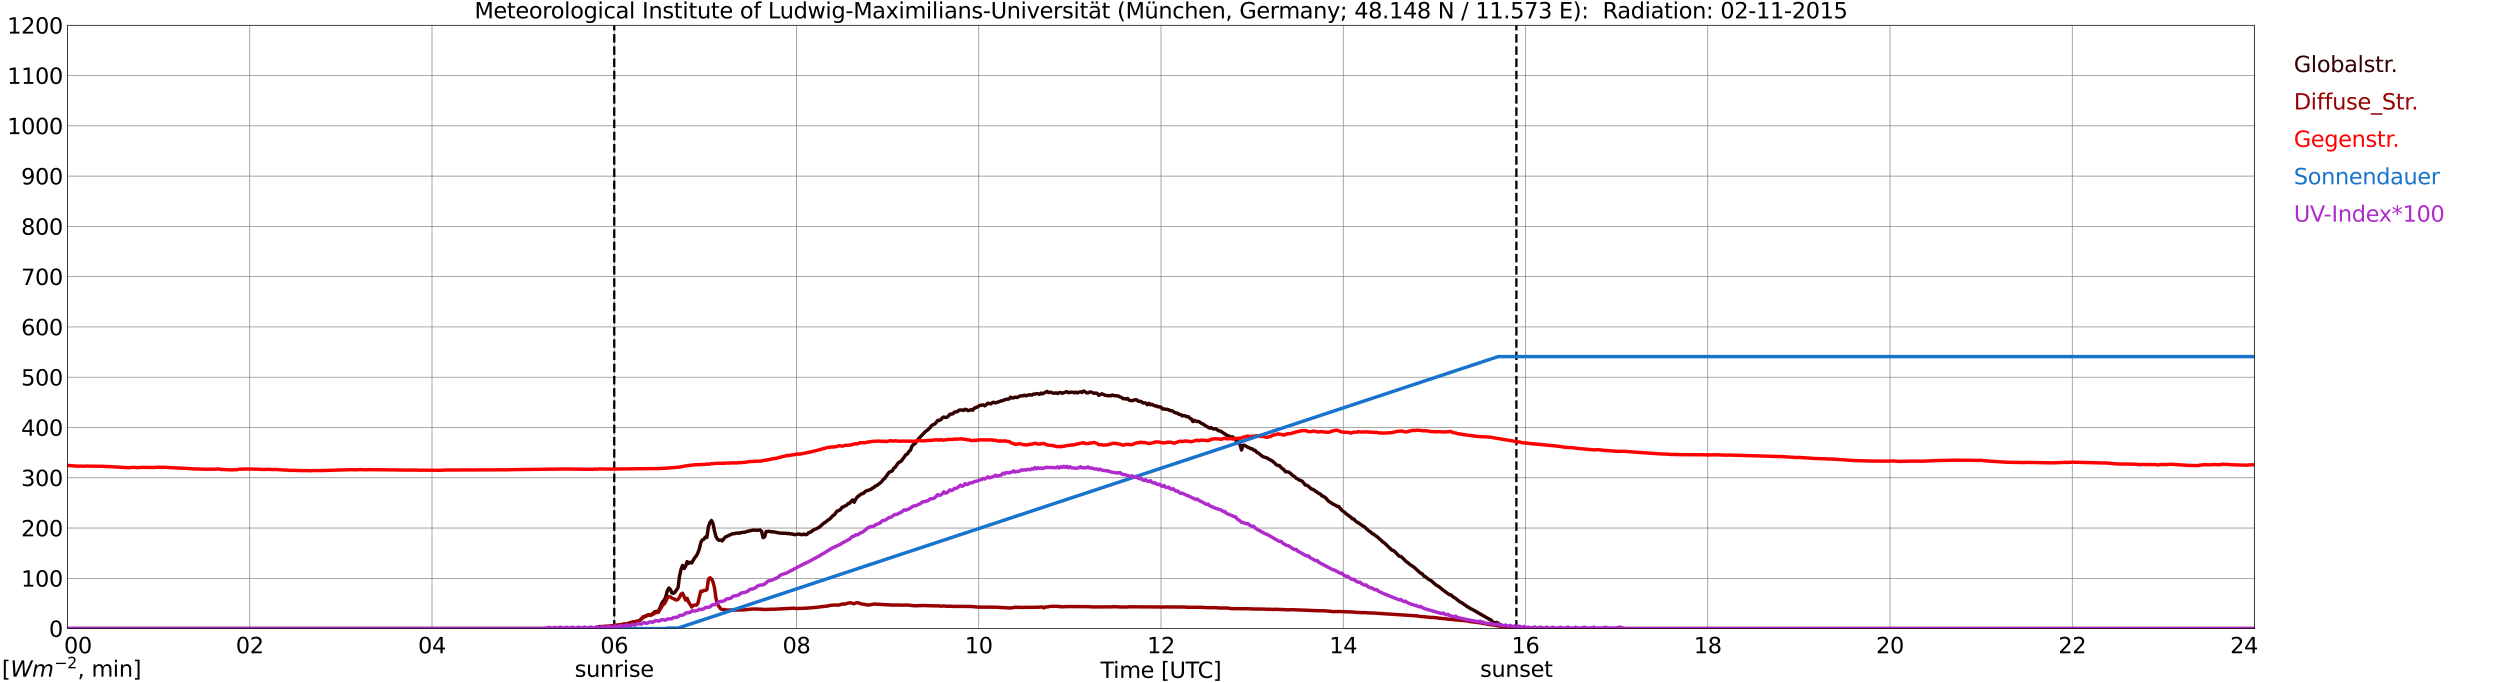<?xml version="1.0" encoding="utf-8" standalone="no"?>
<!DOCTYPE svg PUBLIC "-//W3C//DTD SVG 1.1//EN"
  "http://www.w3.org/Graphics/SVG/1.1/DTD/svg11.dtd">
<svg xmlns:xlink="http://www.w3.org/1999/xlink" width="1085.4pt" height="296.64pt" viewBox="0 0 1085.4 296.64" xmlns="http://www.w3.org/2000/svg" version="1.1">
 <defs>
  <style type="text/css">*{stroke-linejoin: round; stroke-linecap: butt}</style>
 </defs>
 <g id="figure_1">
  <g id="patch_1">
   <path d="M 0 296.64 
L 1085.4 296.64 
L 1085.4 0 
L 0 0 
z
" style="fill: #ffffff"/>
  </g>
  <g id="axes_1">
   <g id="patch_2">
    <path d="M 29.306 272.909 
L 978.814 272.909 
L 978.814 10.976 
L 29.306 10.976 
z
" style="fill: #ffffff"/>
   </g>
   <g id="patch_3">
    <path d="M 978.814 272.909 
L 978.814 272.909 
L 978.814 10.976 
L 978.814 10.976 
z
" clip-path="url(#p242150bfe7)" style="fill: #d3d3d3; opacity: 0.25; stroke: #d3d3d3; stroke-linejoin: miter"/>
   </g>
   <g id="matplotlib.axis_1">
    <g id="xtick_1">
     <g id="line2d_1">
      <path d="M 29.306 272.909 
L 29.306 10.976 
" clip-path="url(#p242150bfe7)" style="fill: none; stroke: #808080; stroke-width: 0.3; stroke-linecap: square"/>
     </g>
     <g id="line2d_2"/>
     <g id="text_1">
      <!--    00 -->
      <g transform="translate(18.733 283.627) scale(0.095 -0.095)">
       <defs>
        <path id="DejaVuSans-20" transform="scale(0.016)"/>
        <path id="DejaVuSans-30" d="M 2034 4250 
Q 1547 4250 1301 3770 
Q 1056 3291 1056 2328 
Q 1056 1369 1301 889 
Q 1547 409 2034 409 
Q 2525 409 2770 889 
Q 3016 1369 3016 2328 
Q 3016 3291 2770 3770 
Q 2525 4250 2034 4250 
z
M 2034 4750 
Q 2819 4750 3233 4129 
Q 3647 3509 3647 2328 
Q 3647 1150 3233 529 
Q 2819 -91 2034 -91 
Q 1250 -91 836 529 
Q 422 1150 422 2328 
Q 422 3509 836 4129 
Q 1250 4750 2034 4750 
z
" transform="scale(0.016)"/>
       </defs>
       <use xlink:href="#DejaVuSans-20"/>
       <use xlink:href="#DejaVuSans-20" transform="translate(31.787 0)"/>
       <use xlink:href="#DejaVuSans-20" transform="translate(63.574 0)"/>
       <use xlink:href="#DejaVuSans-30" transform="translate(95.361 0)"/>
       <use xlink:href="#DejaVuSans-30" transform="translate(158.984 0)"/>
      </g>
     </g>
    </g>
    <g id="xtick_2">
     <g id="line2d_3">
      <path d="M 108.431 272.909 
L 108.431 10.976 
" clip-path="url(#p242150bfe7)" style="fill: none; stroke: #808080; stroke-width: 0.3; stroke-linecap: square"/>
     </g>
     <g id="line2d_4"/>
     <g id="text_2">
      <!-- 02 -->
      <g transform="translate(102.387 283.627) scale(0.095 -0.095)">
       <defs>
        <path id="DejaVuSans-32" d="M 1228 531 
L 3431 531 
L 3431 0 
L 469 0 
L 469 531 
Q 828 903 1448 1529 
Q 2069 2156 2228 2338 
Q 2531 2678 2651 2914 
Q 2772 3150 2772 3378 
Q 2772 3750 2511 3984 
Q 2250 4219 1831 4219 
Q 1534 4219 1204 4116 
Q 875 4013 500 3803 
L 500 4441 
Q 881 4594 1212 4672 
Q 1544 4750 1819 4750 
Q 2544 4750 2975 4387 
Q 3406 4025 3406 3419 
Q 3406 3131 3298 2873 
Q 3191 2616 2906 2266 
Q 2828 2175 2409 1742 
Q 1991 1309 1228 531 
z
" transform="scale(0.016)"/>
       </defs>
       <use xlink:href="#DejaVuSans-30"/>
       <use xlink:href="#DejaVuSans-32" transform="translate(63.623 0)"/>
      </g>
     </g>
    </g>
    <g id="xtick_3">
     <g id="line2d_5">
      <path d="M 187.557 272.909 
L 187.557 10.976 
" clip-path="url(#p242150bfe7)" style="fill: none; stroke: #808080; stroke-width: 0.3; stroke-linecap: square"/>
     </g>
     <g id="line2d_6"/>
     <g id="text_3">
      <!-- 04 -->
      <g transform="translate(181.513 283.627) scale(0.095 -0.095)">
       <defs>
        <path id="DejaVuSans-34" d="M 2419 4116 
L 825 1625 
L 2419 1625 
L 2419 4116 
z
M 2253 4666 
L 3047 4666 
L 3047 1625 
L 3713 1625 
L 3713 1100 
L 3047 1100 
L 3047 0 
L 2419 0 
L 2419 1100 
L 313 1100 
L 313 1709 
L 2253 4666 
z
" transform="scale(0.016)"/>
       </defs>
       <use xlink:href="#DejaVuSans-30"/>
       <use xlink:href="#DejaVuSans-34" transform="translate(63.623 0)"/>
      </g>
     </g>
    </g>
    <g id="xtick_4">
     <g id="line2d_7">
      <path d="M 266.683 272.909 
L 266.683 10.976 
" clip-path="url(#p242150bfe7)" style="fill: none; stroke: #808080; stroke-width: 0.3; stroke-linecap: square"/>
     </g>
     <g id="line2d_8"/>
     <g id="text_4">
      <!-- 06 -->
      <g transform="translate(260.638 283.627) scale(0.095 -0.095)">
       <defs>
        <path id="DejaVuSans-36" d="M 2113 2584 
Q 1688 2584 1439 2293 
Q 1191 2003 1191 1497 
Q 1191 994 1439 701 
Q 1688 409 2113 409 
Q 2538 409 2786 701 
Q 3034 994 3034 1497 
Q 3034 2003 2786 2293 
Q 2538 2584 2113 2584 
z
M 3366 4563 
L 3366 3988 
Q 3128 4100 2886 4159 
Q 2644 4219 2406 4219 
Q 1781 4219 1451 3797 
Q 1122 3375 1075 2522 
Q 1259 2794 1537 2939 
Q 1816 3084 2150 3084 
Q 2853 3084 3261 2657 
Q 3669 2231 3669 1497 
Q 3669 778 3244 343 
Q 2819 -91 2113 -91 
Q 1303 -91 875 529 
Q 447 1150 447 2328 
Q 447 3434 972 4092 
Q 1497 4750 2381 4750 
Q 2619 4750 2861 4703 
Q 3103 4656 3366 4563 
z
" transform="scale(0.016)"/>
       </defs>
       <use xlink:href="#DejaVuSans-30"/>
       <use xlink:href="#DejaVuSans-36" transform="translate(63.623 0)"/>
      </g>
     </g>
    </g>
    <g id="xtick_5">
     <g id="line2d_9">
      <path d="M 345.808 272.909 
L 345.808 10.976 
" clip-path="url(#p242150bfe7)" style="fill: none; stroke: #808080; stroke-width: 0.3; stroke-linecap: square"/>
     </g>
     <g id="line2d_10"/>
     <g id="text_5">
      <!-- 08 -->
      <g transform="translate(339.764 283.627) scale(0.095 -0.095)">
       <defs>
        <path id="DejaVuSans-38" d="M 2034 2216 
Q 1584 2216 1326 1975 
Q 1069 1734 1069 1313 
Q 1069 891 1326 650 
Q 1584 409 2034 409 
Q 2484 409 2743 651 
Q 3003 894 3003 1313 
Q 3003 1734 2745 1975 
Q 2488 2216 2034 2216 
z
M 1403 2484 
Q 997 2584 770 2862 
Q 544 3141 544 3541 
Q 544 4100 942 4425 
Q 1341 4750 2034 4750 
Q 2731 4750 3128 4425 
Q 3525 4100 3525 3541 
Q 3525 3141 3298 2862 
Q 3072 2584 2669 2484 
Q 3125 2378 3379 2068 
Q 3634 1759 3634 1313 
Q 3634 634 3220 271 
Q 2806 -91 2034 -91 
Q 1263 -91 848 271 
Q 434 634 434 1313 
Q 434 1759 690 2068 
Q 947 2378 1403 2484 
z
M 1172 3481 
Q 1172 3119 1398 2916 
Q 1625 2713 2034 2713 
Q 2441 2713 2670 2916 
Q 2900 3119 2900 3481 
Q 2900 3844 2670 4047 
Q 2441 4250 2034 4250 
Q 1625 4250 1398 4047 
Q 1172 3844 1172 3481 
z
" transform="scale(0.016)"/>
       </defs>
       <use xlink:href="#DejaVuSans-30"/>
       <use xlink:href="#DejaVuSans-38" transform="translate(63.623 0)"/>
      </g>
     </g>
    </g>
    <g id="xtick_6">
     <g id="line2d_11">
      <path d="M 424.934 272.909 
L 424.934 10.976 
" clip-path="url(#p242150bfe7)" style="fill: none; stroke: #808080; stroke-width: 0.3; stroke-linecap: square"/>
     </g>
     <g id="line2d_12"/>
     <g id="text_6">
      <!-- 10 -->
      <g transform="translate(418.89 283.627) scale(0.095 -0.095)">
       <defs>
        <path id="DejaVuSans-31" d="M 794 531 
L 1825 531 
L 1825 4091 
L 703 3866 
L 703 4441 
L 1819 4666 
L 2450 4666 
L 2450 531 
L 3481 531 
L 3481 0 
L 794 0 
L 794 531 
z
" transform="scale(0.016)"/>
       </defs>
       <use xlink:href="#DejaVuSans-31"/>
       <use xlink:href="#DejaVuSans-30" transform="translate(63.623 0)"/>
      </g>
     </g>
    </g>
    <g id="xtick_7">
     <g id="line2d_13">
      <path d="M 504.06 272.909 
L 504.06 10.976 
" clip-path="url(#p242150bfe7)" style="fill: none; stroke: #808080; stroke-width: 0.3; stroke-linecap: square"/>
     </g>
     <g id="line2d_14"/>
     <g id="text_7">
      <!-- 12 -->
      <g transform="translate(498.015 283.627) scale(0.095 -0.095)">
       <use xlink:href="#DejaVuSans-31"/>
       <use xlink:href="#DejaVuSans-32" transform="translate(63.623 0)"/>
      </g>
     </g>
    </g>
    <g id="xtick_8">
     <g id="line2d_15">
      <path d="M 583.185 272.909 
L 583.185 10.976 
" clip-path="url(#p242150bfe7)" style="fill: none; stroke: #808080; stroke-width: 0.3; stroke-linecap: square"/>
     </g>
     <g id="line2d_16"/>
     <g id="text_8">
      <!-- 14 -->
      <g transform="translate(577.141 283.627) scale(0.095 -0.095)">
       <use xlink:href="#DejaVuSans-31"/>
       <use xlink:href="#DejaVuSans-34" transform="translate(63.623 0)"/>
      </g>
     </g>
    </g>
    <g id="xtick_9">
     <g id="line2d_17">
      <path d="M 662.311 272.909 
L 662.311 10.976 
" clip-path="url(#p242150bfe7)" style="fill: none; stroke: #808080; stroke-width: 0.3; stroke-linecap: square"/>
     </g>
     <g id="line2d_18"/>
     <g id="text_9">
      <!-- 16 -->
      <g transform="translate(656.267 283.627) scale(0.095 -0.095)">
       <use xlink:href="#DejaVuSans-31"/>
       <use xlink:href="#DejaVuSans-36" transform="translate(63.623 0)"/>
      </g>
     </g>
    </g>
    <g id="xtick_10">
     <g id="line2d_19">
      <path d="M 741.437 272.909 
L 741.437 10.976 
" clip-path="url(#p242150bfe7)" style="fill: none; stroke: #808080; stroke-width: 0.3; stroke-linecap: square"/>
     </g>
     <g id="line2d_20"/>
     <g id="text_10">
      <!-- 18 -->
      <g transform="translate(735.392 283.627) scale(0.095 -0.095)">
       <use xlink:href="#DejaVuSans-31"/>
       <use xlink:href="#DejaVuSans-38" transform="translate(63.623 0)"/>
      </g>
     </g>
    </g>
    <g id="xtick_11">
     <g id="line2d_21">
      <path d="M 820.562 272.909 
L 820.562 10.976 
" clip-path="url(#p242150bfe7)" style="fill: none; stroke: #808080; stroke-width: 0.3; stroke-linecap: square"/>
     </g>
     <g id="line2d_22"/>
     <g id="text_11">
      <!-- 20 -->
      <g transform="translate(814.518 283.627) scale(0.095 -0.095)">
       <use xlink:href="#DejaVuSans-32"/>
       <use xlink:href="#DejaVuSans-30" transform="translate(63.623 0)"/>
      </g>
     </g>
    </g>
    <g id="xtick_12">
     <g id="line2d_23">
      <path d="M 899.688 272.909 
L 899.688 10.976 
" clip-path="url(#p242150bfe7)" style="fill: none; stroke: #808080; stroke-width: 0.3; stroke-linecap: square"/>
     </g>
     <g id="line2d_24"/>
     <g id="text_12">
      <!-- 22 -->
      <g transform="translate(893.644 283.627) scale(0.095 -0.095)">
       <use xlink:href="#DejaVuSans-32"/>
       <use xlink:href="#DejaVuSans-32" transform="translate(63.623 0)"/>
      </g>
     </g>
    </g>
    <g id="xtick_13">
     <g id="line2d_25">
      <path d="M 978.814 272.909 
L 978.814 10.976 
" clip-path="url(#p242150bfe7)" style="fill: none; stroke: #808080; stroke-width: 0.3; stroke-linecap: square"/>
     </g>
     <g id="line2d_26"/>
     <g id="text_13">
      <!-- 24    -->
      <g transform="translate(968.241 283.627) scale(0.095 -0.095)">
       <use xlink:href="#DejaVuSans-32"/>
       <use xlink:href="#DejaVuSans-34" transform="translate(63.623 0)"/>
       <use xlink:href="#DejaVuSans-20" transform="translate(127.246 0)"/>
       <use xlink:href="#DejaVuSans-20" transform="translate(159.033 0)"/>
       <use xlink:href="#DejaVuSans-20" transform="translate(190.82 0)"/>
      </g>
     </g>
    </g>
    <g id="text_14">
     <!-- Time [UTC] -->
     <g transform="translate(477.806 294.322) scale(0.095 -0.095)">
      <defs>
       <path id="DejaVuSans-54" d="M -19 4666 
L 3928 4666 
L 3928 4134 
L 2272 4134 
L 2272 0 
L 1638 0 
L 1638 4134 
L -19 4134 
L -19 4666 
z
" transform="scale(0.016)"/>
       <path id="DejaVuSans-69" d="M 603 3500 
L 1178 3500 
L 1178 0 
L 603 0 
L 603 3500 
z
M 603 4863 
L 1178 4863 
L 1178 4134 
L 603 4134 
L 603 4863 
z
" transform="scale(0.016)"/>
       <path id="DejaVuSans-6d" d="M 3328 2828 
Q 3544 3216 3844 3400 
Q 4144 3584 4550 3584 
Q 5097 3584 5394 3201 
Q 5691 2819 5691 2113 
L 5691 0 
L 5113 0 
L 5113 2094 
Q 5113 2597 4934 2840 
Q 4756 3084 4391 3084 
Q 3944 3084 3684 2787 
Q 3425 2491 3425 1978 
L 3425 0 
L 2847 0 
L 2847 2094 
Q 2847 2600 2669 2842 
Q 2491 3084 2119 3084 
Q 1678 3084 1418 2786 
Q 1159 2488 1159 1978 
L 1159 0 
L 581 0 
L 581 3500 
L 1159 3500 
L 1159 2956 
Q 1356 3278 1631 3431 
Q 1906 3584 2284 3584 
Q 2666 3584 2933 3390 
Q 3200 3197 3328 2828 
z
" transform="scale(0.016)"/>
       <path id="DejaVuSans-65" d="M 3597 1894 
L 3597 1613 
L 953 1613 
Q 991 1019 1311 708 
Q 1631 397 2203 397 
Q 2534 397 2845 478 
Q 3156 559 3463 722 
L 3463 178 
Q 3153 47 2828 -22 
Q 2503 -91 2169 -91 
Q 1331 -91 842 396 
Q 353 884 353 1716 
Q 353 2575 817 3079 
Q 1281 3584 2069 3584 
Q 2775 3584 3186 3129 
Q 3597 2675 3597 1894 
z
M 3022 2063 
Q 3016 2534 2758 2815 
Q 2500 3097 2075 3097 
Q 1594 3097 1305 2825 
Q 1016 2553 972 2059 
L 3022 2063 
z
" transform="scale(0.016)"/>
       <path id="DejaVuSans-5b" d="M 550 4863 
L 1875 4863 
L 1875 4416 
L 1125 4416 
L 1125 -397 
L 1875 -397 
L 1875 -844 
L 550 -844 
L 550 4863 
z
" transform="scale(0.016)"/>
       <path id="DejaVuSans-55" d="M 556 4666 
L 1191 4666 
L 1191 1831 
Q 1191 1081 1462 751 
Q 1734 422 2344 422 
Q 2950 422 3222 751 
Q 3494 1081 3494 1831 
L 3494 4666 
L 4128 4666 
L 4128 1753 
Q 4128 841 3676 375 
Q 3225 -91 2344 -91 
Q 1459 -91 1007 375 
Q 556 841 556 1753 
L 556 4666 
z
" transform="scale(0.016)"/>
       <path id="DejaVuSans-43" d="M 4122 4306 
L 4122 3641 
Q 3803 3938 3442 4084 
Q 3081 4231 2675 4231 
Q 1875 4231 1450 3742 
Q 1025 3253 1025 2328 
Q 1025 1406 1450 917 
Q 1875 428 2675 428 
Q 3081 428 3442 575 
Q 3803 722 4122 1019 
L 4122 359 
Q 3791 134 3420 21 
Q 3050 -91 2638 -91 
Q 1578 -91 968 557 
Q 359 1206 359 2328 
Q 359 3453 968 4101 
Q 1578 4750 2638 4750 
Q 3056 4750 3426 4639 
Q 3797 4528 4122 4306 
z
" transform="scale(0.016)"/>
       <path id="DejaVuSans-5d" d="M 1947 4863 
L 1947 -844 
L 622 -844 
L 622 -397 
L 1369 -397 
L 1369 4416 
L 622 4416 
L 622 4863 
L 1947 4863 
z
" transform="scale(0.016)"/>
      </defs>
      <use xlink:href="#DejaVuSans-54"/>
      <use xlink:href="#DejaVuSans-69" transform="translate(57.959 0)"/>
      <use xlink:href="#DejaVuSans-6d" transform="translate(85.742 0)"/>
      <use xlink:href="#DejaVuSans-65" transform="translate(183.154 0)"/>
      <use xlink:href="#DejaVuSans-20" transform="translate(244.678 0)"/>
      <use xlink:href="#DejaVuSans-5b" transform="translate(276.465 0)"/>
      <use xlink:href="#DejaVuSans-55" transform="translate(315.479 0)"/>
      <use xlink:href="#DejaVuSans-54" transform="translate(388.672 0)"/>
      <use xlink:href="#DejaVuSans-43" transform="translate(443.881 0)"/>
      <use xlink:href="#DejaVuSans-5d" transform="translate(513.705 0)"/>
     </g>
    </g>
   </g>
   <g id="matplotlib.axis_2">
    <g id="ytick_1">
     <g id="line2d_27">
      <path d="M 29.306 272.909 
L 978.814 272.909 
" clip-path="url(#p242150bfe7)" style="fill: none; stroke: #808080; stroke-width: 0.3; stroke-linecap: square"/>
     </g>
     <g id="line2d_28"/>
     <g id="text_15">
      <!-- 0 -->
      <g transform="translate(21.261 276.518) scale(0.095 -0.095)">
       <use xlink:href="#DejaVuSans-30"/>
      </g>
     </g>
    </g>
    <g id="ytick_2">
     <g id="line2d_29">
      <path d="M 29.306 251.081 
L 978.814 251.081 
" clip-path="url(#p242150bfe7)" style="fill: none; stroke: #808080; stroke-width: 0.3; stroke-linecap: square"/>
     </g>
     <g id="line2d_30"/>
     <g id="text_16">
      <!-- 100 -->
      <g transform="translate(9.173 254.69) scale(0.095 -0.095)">
       <use xlink:href="#DejaVuSans-31"/>
       <use xlink:href="#DejaVuSans-30" transform="translate(63.623 0)"/>
       <use xlink:href="#DejaVuSans-30" transform="translate(127.246 0)"/>
      </g>
     </g>
    </g>
    <g id="ytick_3">
     <g id="line2d_31">
      <path d="M 29.306 229.253 
L 978.814 229.253 
" clip-path="url(#p242150bfe7)" style="fill: none; stroke: #808080; stroke-width: 0.3; stroke-linecap: square"/>
     </g>
     <g id="line2d_32"/>
     <g id="text_17">
      <!-- 200 -->
      <g transform="translate(9.173 232.863) scale(0.095 -0.095)">
       <use xlink:href="#DejaVuSans-32"/>
       <use xlink:href="#DejaVuSans-30" transform="translate(63.623 0)"/>
       <use xlink:href="#DejaVuSans-30" transform="translate(127.246 0)"/>
      </g>
     </g>
    </g>
    <g id="ytick_4">
     <g id="line2d_33">
      <path d="M 29.306 207.426 
L 978.814 207.426 
" clip-path="url(#p242150bfe7)" style="fill: none; stroke: #808080; stroke-width: 0.3; stroke-linecap: square"/>
     </g>
     <g id="line2d_34"/>
     <g id="text_18">
      <!-- 300 -->
      <g transform="translate(9.173 211.035) scale(0.095 -0.095)">
       <defs>
        <path id="DejaVuSans-33" d="M 2597 2516 
Q 3050 2419 3304 2112 
Q 3559 1806 3559 1356 
Q 3559 666 3084 287 
Q 2609 -91 1734 -91 
Q 1441 -91 1130 -33 
Q 819 25 488 141 
L 488 750 
Q 750 597 1062 519 
Q 1375 441 1716 441 
Q 2309 441 2620 675 
Q 2931 909 2931 1356 
Q 2931 1769 2642 2001 
Q 2353 2234 1838 2234 
L 1294 2234 
L 1294 2753 
L 1863 2753 
Q 2328 2753 2575 2939 
Q 2822 3125 2822 3475 
Q 2822 3834 2567 4026 
Q 2313 4219 1838 4219 
Q 1578 4219 1281 4162 
Q 984 4106 628 3988 
L 628 4550 
Q 988 4650 1302 4700 
Q 1616 4750 1894 4750 
Q 2613 4750 3031 4423 
Q 3450 4097 3450 3541 
Q 3450 3153 3228 2886 
Q 3006 2619 2597 2516 
z
" transform="scale(0.016)"/>
       </defs>
       <use xlink:href="#DejaVuSans-33"/>
       <use xlink:href="#DejaVuSans-30" transform="translate(63.623 0)"/>
       <use xlink:href="#DejaVuSans-30" transform="translate(127.246 0)"/>
      </g>
     </g>
    </g>
    <g id="ytick_5">
     <g id="line2d_35">
      <path d="M 29.306 185.598 
L 978.814 185.598 
" clip-path="url(#p242150bfe7)" style="fill: none; stroke: #808080; stroke-width: 0.3; stroke-linecap: square"/>
     </g>
     <g id="line2d_36"/>
     <g id="text_19">
      <!-- 400 -->
      <g transform="translate(9.173 189.207) scale(0.095 -0.095)">
       <use xlink:href="#DejaVuSans-34"/>
       <use xlink:href="#DejaVuSans-30" transform="translate(63.623 0)"/>
       <use xlink:href="#DejaVuSans-30" transform="translate(127.246 0)"/>
      </g>
     </g>
    </g>
    <g id="ytick_6">
     <g id="line2d_37">
      <path d="M 29.306 163.77 
L 978.814 163.77 
" clip-path="url(#p242150bfe7)" style="fill: none; stroke: #808080; stroke-width: 0.3; stroke-linecap: square"/>
     </g>
     <g id="line2d_38"/>
     <g id="text_20">
      <!-- 500 -->
      <g transform="translate(9.173 167.379) scale(0.095 -0.095)">
       <defs>
        <path id="DejaVuSans-35" d="M 691 4666 
L 3169 4666 
L 3169 4134 
L 1269 4134 
L 1269 2991 
Q 1406 3038 1543 3061 
Q 1681 3084 1819 3084 
Q 2600 3084 3056 2656 
Q 3513 2228 3513 1497 
Q 3513 744 3044 326 
Q 2575 -91 1722 -91 
Q 1428 -91 1123 -41 
Q 819 9 494 109 
L 494 744 
Q 775 591 1075 516 
Q 1375 441 1709 441 
Q 2250 441 2565 725 
Q 2881 1009 2881 1497 
Q 2881 1984 2565 2268 
Q 2250 2553 1709 2553 
Q 1456 2553 1204 2497 
Q 953 2441 691 2322 
L 691 4666 
z
" transform="scale(0.016)"/>
       </defs>
       <use xlink:href="#DejaVuSans-35"/>
       <use xlink:href="#DejaVuSans-30" transform="translate(63.623 0)"/>
       <use xlink:href="#DejaVuSans-30" transform="translate(127.246 0)"/>
      </g>
     </g>
    </g>
    <g id="ytick_7">
     <g id="line2d_39">
      <path d="M 29.306 141.942 
L 978.814 141.942 
" clip-path="url(#p242150bfe7)" style="fill: none; stroke: #808080; stroke-width: 0.3; stroke-linecap: square"/>
     </g>
     <g id="line2d_40"/>
     <g id="text_21">
      <!-- 600 -->
      <g transform="translate(9.173 145.551) scale(0.095 -0.095)">
       <use xlink:href="#DejaVuSans-36"/>
       <use xlink:href="#DejaVuSans-30" transform="translate(63.623 0)"/>
       <use xlink:href="#DejaVuSans-30" transform="translate(127.246 0)"/>
      </g>
     </g>
    </g>
    <g id="ytick_8">
     <g id="line2d_41">
      <path d="M 29.306 120.114 
L 978.814 120.114 
" clip-path="url(#p242150bfe7)" style="fill: none; stroke: #808080; stroke-width: 0.3; stroke-linecap: square"/>
     </g>
     <g id="line2d_42"/>
     <g id="text_22">
      <!-- 700 -->
      <g transform="translate(9.173 123.724) scale(0.095 -0.095)">
       <defs>
        <path id="DejaVuSans-37" d="M 525 4666 
L 3525 4666 
L 3525 4397 
L 1831 0 
L 1172 0 
L 2766 4134 
L 525 4134 
L 525 4666 
z
" transform="scale(0.016)"/>
       </defs>
       <use xlink:href="#DejaVuSans-37"/>
       <use xlink:href="#DejaVuSans-30" transform="translate(63.623 0)"/>
       <use xlink:href="#DejaVuSans-30" transform="translate(127.246 0)"/>
      </g>
     </g>
    </g>
    <g id="ytick_9">
     <g id="line2d_43">
      <path d="M 29.306 98.287 
L 978.814 98.287 
" clip-path="url(#p242150bfe7)" style="fill: none; stroke: #808080; stroke-width: 0.3; stroke-linecap: square"/>
     </g>
     <g id="line2d_44"/>
     <g id="text_23">
      <!-- 800 -->
      <g transform="translate(9.173 101.896) scale(0.095 -0.095)">
       <use xlink:href="#DejaVuSans-38"/>
       <use xlink:href="#DejaVuSans-30" transform="translate(63.623 0)"/>
       <use xlink:href="#DejaVuSans-30" transform="translate(127.246 0)"/>
      </g>
     </g>
    </g>
    <g id="ytick_10">
     <g id="line2d_45">
      <path d="M 29.306 76.459 
L 978.814 76.459 
" clip-path="url(#p242150bfe7)" style="fill: none; stroke: #808080; stroke-width: 0.3; stroke-linecap: square"/>
     </g>
     <g id="line2d_46"/>
     <g id="text_24">
      <!-- 900 -->
      <g transform="translate(9.173 80.068) scale(0.095 -0.095)">
       <defs>
        <path id="DejaVuSans-39" d="M 703 97 
L 703 672 
Q 941 559 1184 500 
Q 1428 441 1663 441 
Q 2288 441 2617 861 
Q 2947 1281 2994 2138 
Q 2813 1869 2534 1725 
Q 2256 1581 1919 1581 
Q 1219 1581 811 2004 
Q 403 2428 403 3163 
Q 403 3881 828 4315 
Q 1253 4750 1959 4750 
Q 2769 4750 3195 4129 
Q 3622 3509 3622 2328 
Q 3622 1225 3098 567 
Q 2575 -91 1691 -91 
Q 1453 -91 1209 -44 
Q 966 3 703 97 
z
M 1959 2075 
Q 2384 2075 2632 2365 
Q 2881 2656 2881 3163 
Q 2881 3666 2632 3958 
Q 2384 4250 1959 4250 
Q 1534 4250 1286 3958 
Q 1038 3666 1038 3163 
Q 1038 2656 1286 2365 
Q 1534 2075 1959 2075 
z
" transform="scale(0.016)"/>
       </defs>
       <use xlink:href="#DejaVuSans-39"/>
       <use xlink:href="#DejaVuSans-30" transform="translate(63.623 0)"/>
       <use xlink:href="#DejaVuSans-30" transform="translate(127.246 0)"/>
      </g>
     </g>
    </g>
    <g id="ytick_11">
     <g id="line2d_47">
      <path d="M 29.306 54.631 
L 978.814 54.631 
" clip-path="url(#p242150bfe7)" style="fill: none; stroke: #808080; stroke-width: 0.3; stroke-linecap: square"/>
     </g>
     <g id="line2d_48"/>
     <g id="text_25">
      <!-- 1000 -->
      <g transform="translate(3.128 58.24) scale(0.095 -0.095)">
       <use xlink:href="#DejaVuSans-31"/>
       <use xlink:href="#DejaVuSans-30" transform="translate(63.623 0)"/>
       <use xlink:href="#DejaVuSans-30" transform="translate(127.246 0)"/>
       <use xlink:href="#DejaVuSans-30" transform="translate(190.869 0)"/>
      </g>
     </g>
    </g>
    <g id="ytick_12">
     <g id="line2d_49">
      <path d="M 29.306 32.803 
L 978.814 32.803 
" clip-path="url(#p242150bfe7)" style="fill: none; stroke: #808080; stroke-width: 0.3; stroke-linecap: square"/>
     </g>
     <g id="line2d_50"/>
     <g id="text_26">
      <!-- 1100 -->
      <g transform="translate(3.128 36.413) scale(0.095 -0.095)">
       <use xlink:href="#DejaVuSans-31"/>
       <use xlink:href="#DejaVuSans-31" transform="translate(63.623 0)"/>
       <use xlink:href="#DejaVuSans-30" transform="translate(127.246 0)"/>
       <use xlink:href="#DejaVuSans-30" transform="translate(190.869 0)"/>
      </g>
     </g>
    </g>
    <g id="ytick_13">
     <g id="line2d_51">
      <path d="M 29.306 10.976 
L 978.814 10.976 
" clip-path="url(#p242150bfe7)" style="fill: none; stroke: #808080; stroke-width: 0.3; stroke-linecap: square"/>
     </g>
     <g id="line2d_52"/>
     <g id="text_27">
      <!-- 1200 -->
      <g transform="translate(3.128 14.585) scale(0.095 -0.095)">
       <use xlink:href="#DejaVuSans-31"/>
       <use xlink:href="#DejaVuSans-32" transform="translate(63.623 0)"/>
       <use xlink:href="#DejaVuSans-30" transform="translate(127.246 0)"/>
       <use xlink:href="#DejaVuSans-30" transform="translate(190.869 0)"/>
      </g>
     </g>
    </g>
   </g>
   <g id="line2d_53">
    <path d="M 266.683 272.909 
L 266.683 10.976 
" clip-path="url(#p242150bfe7)" style="fill: none; stroke-dasharray: 3.7,1.6; stroke-dashoffset: 0; stroke: #000000"/>
   </g>
   <g id="line2d_54">
    <path d="M 658.355 272.909 
L 658.355 10.976 
" clip-path="url(#p242150bfe7)" style="fill: none; stroke-dasharray: 3.7,1.6; stroke-dashoffset: 0; stroke: #000000"/>
   </g>
   <g id="line2d_55">
    <path d="M 29.306 272.909 
L 258.77 272.909 
L 259.43 272.23 
L 260.089 272.023 
L 262.726 272.082 
L 264.045 272.051 
L 264.705 272.051 
L 269.32 271.311 
L 272.617 270.778 
L 276.573 269.772 
L 277.233 269.772 
L 278.552 268.705 
L 279.211 267.847 
L 280.53 267.402 
L 281.189 267.017 
L 281.849 266.928 
L 282.508 267.076 
L 284.486 265.476 
L 285.145 265.476 
L 285.805 265.328 
L 286.464 264.173 
L 287.124 262.338 
L 287.783 261.152 
L 288.442 260.471 
L 289.102 258.93 
L 289.761 256.385 
L 290.42 255.289 
L 291.08 255.97 
L 291.739 257.45 
L 292.399 257.599 
L 293.058 257.066 
L 294.377 255.141 
L 295.036 249.987 
L 295.696 247.115 
L 296.355 245.484 
L 297.014 246.818 
L 297.674 245.84 
L 298.333 243.828 
L 298.992 244.596 
L 299.652 244.122 
L 300.311 244.419 
L 301.63 242.11 
L 302.289 241.398 
L 302.949 240.154 
L 303.608 238.347 
L 304.267 235.533 
L 304.927 234.378 
L 305.586 234.143 
L 306.246 233.165 
L 306.905 233.313 
L 307.564 228.723 
L 308.224 226.885 
L 308.883 225.997 
L 309.543 227.212 
L 310.202 230.559 
L 310.861 232.986 
L 311.521 234.082 
L 312.18 234.586 
L 312.839 234.409 
L 313.499 234.852 
L 314.818 233.224 
L 318.114 231.683 
L 318.774 231.744 
L 319.433 231.475 
L 320.093 231.416 
L 320.752 231.536 
L 321.411 231.299 
L 322.071 231.24 
L 322.73 231.061 
L 323.39 231.122 
L 324.049 230.794 
L 326.027 230.351 
L 326.686 230.144 
L 327.346 230.203 
L 328.005 230.144 
L 328.665 230.233 
L 329.983 230.085 
L 330.643 230.676 
L 331.302 233.401 
L 331.961 233.075 
L 332.621 230.794 
L 333.94 230.648 
L 334.599 230.853 
L 335.918 230.914 
L 338.555 231.447 
L 339.874 231.475 
L 340.533 231.565 
L 341.193 231.447 
L 341.852 231.713 
L 342.512 231.595 
L 343.171 231.803 
L 343.83 231.803 
L 345.149 232.159 
L 346.468 231.862 
L 347.127 231.862 
L 347.787 232.128 
L 348.446 232.097 
L 349.105 231.89 
L 349.765 232.159 
L 350.424 231.98 
L 351.083 231.24 
L 351.743 231.091 
L 352.402 230.707 
L 353.062 230.113 
L 354.38 229.581 
L 355.699 228.9 
L 357.677 227.123 
L 358.337 226.737 
L 359.655 225.671 
L 360.315 225.287 
L 361.634 223.836 
L 362.293 223.508 
L 362.952 222.474 
L 363.612 221.762 
L 364.271 221.644 
L 364.93 221.17 
L 365.59 220.252 
L 366.249 220.044 
L 366.909 219.629 
L 367.568 219.363 
L 368.227 218.593 
L 368.887 218.503 
L 369.546 217.676 
L 370.206 217.054 
L 370.865 218.06 
L 371.524 216.698 
L 372.184 215.779 
L 374.162 214.299 
L 374.821 214.269 
L 375.481 213.529 
L 376.14 213.114 
L 377.459 212.699 
L 378.118 212.461 
L 378.777 211.9 
L 379.437 211.634 
L 380.096 210.981 
L 380.756 210.743 
L 382.734 209.204 
L 383.393 208.257 
L 384.053 207.753 
L 385.371 205.917 
L 386.031 205.029 
L 387.349 204.466 
L 388.009 203.311 
L 388.668 202.866 
L 389.987 200.94 
L 391.306 200.201 
L 393.284 197.417 
L 393.943 197.121 
L 394.603 196.053 
L 395.262 195.492 
L 395.921 193.716 
L 396.581 193.032 
L 397.24 192.589 
L 397.899 191.79 
L 398.559 190.782 
L 401.856 187.259 
L 402.515 186.873 
L 403.834 185.659 
L 404.493 184.712 
L 405.812 184.089 
L 406.471 183.408 
L 407.131 182.489 
L 407.79 182.548 
L 408.45 182.223 
L 409.109 181.424 
L 409.768 181.038 
L 410.428 181.276 
L 411.087 181.158 
L 411.746 180.654 
L 412.406 179.855 
L 413.725 179.648 
L 414.384 178.905 
L 415.043 178.846 
L 415.703 178.67 
L 416.362 178.076 
L 417.681 177.989 
L 418.34 178.224 
L 419 177.692 
L 419.659 177.869 
L 420.318 178.314 
L 421.637 177.84 
L 422.297 178.106 
L 422.956 177.246 
L 423.615 176.921 
L 424.275 176.803 
L 424.934 176.271 
L 425.593 176.004 
L 426.912 175.797 
L 427.572 176.212 
L 428.89 175.055 
L 430.209 175.352 
L 430.869 174.789 
L 431.528 174.64 
L 432.187 174.937 
L 434.825 174.02 
L 435.484 173.9 
L 436.144 173.544 
L 436.803 173.368 
L 438.122 173.219 
L 438.781 172.42 
L 439.44 172.805 
L 440.1 172.715 
L 440.759 172.42 
L 441.419 172.597 
L 442.078 172.361 
L 442.737 171.975 
L 443.397 171.857 
L 444.056 171.857 
L 444.716 171.56 
L 445.375 171.857 
L 446.694 171.442 
L 447.353 171.384 
L 448.012 171.56 
L 448.672 171.087 
L 449.331 171.117 
L 449.991 170.879 
L 450.65 170.969 
L 451.309 171.235 
L 451.969 170.672 
L 452.628 170.969 
L 454.606 169.932 
L 455.266 170.436 
L 455.925 170.288 
L 456.584 170.406 
L 457.244 170.731 
L 458.563 170.585 
L 459.222 170.851 
L 459.881 170.436 
L 460.541 170.436 
L 461.2 170.731 
L 463.178 170.021 
L 463.838 170.495 
L 464.497 170.316 
L 465.816 170.288 
L 466.475 170.554 
L 467.134 170.257 
L 467.794 170.613 
L 468.453 170.257 
L 469.113 170.109 
L 469.772 170.377 
L 470.431 169.755 
L 471.091 170.08 
L 471.75 170.554 
L 472.409 170.585 
L 473.069 170.229 
L 473.728 170.198 
L 475.047 170.792 
L 475.706 170.613 
L 476.366 170.82 
L 477.025 171.65 
L 478.344 170.969 
L 479.663 171.56 
L 480.981 171.827 
L 481.641 171.739 
L 482.3 171.857 
L 482.96 171.473 
L 483.619 171.827 
L 484.278 171.768 
L 485.597 171.975 
L 486.256 172.331 
L 486.916 172.538 
L 487.575 173.101 
L 488.235 173.071 
L 488.894 173.278 
L 489.553 172.983 
L 490.213 173.752 
L 491.532 174.02 
L 492.191 173.723 
L 492.85 173.575 
L 493.51 173.575 
L 494.169 174.197 
L 495.488 174.315 
L 496.147 174.937 
L 496.807 174.909 
L 497.466 174.996 
L 498.125 175.736 
L 498.785 175.116 
L 499.444 175.736 
L 500.103 175.529 
L 501.422 176.24 
L 502.082 176.212 
L 502.741 176.655 
L 503.4 176.655 
L 504.06 176.803 
L 504.719 177.574 
L 505.379 177.515 
L 506.038 177.722 
L 506.697 177.692 
L 507.357 177.899 
L 508.016 178.283 
L 508.675 178.283 
L 509.335 178.611 
L 509.994 179.113 
L 511.313 179.44 
L 511.972 179.942 
L 512.632 180.001 
L 513.291 180.564 
L 513.95 180.416 
L 514.61 180.595 
L 515.269 180.951 
L 515.929 180.92 
L 516.588 181.571 
L 517.247 181.898 
L 517.907 183.022 
L 518.566 182.461 
L 519.226 182.904 
L 520.544 183.053 
L 521.863 183.972 
L 522.522 184.179 
L 523.182 184.74 
L 525.16 185.866 
L 525.819 185.6 
L 526.479 186.163 
L 527.138 186.25 
L 527.797 186.102 
L 529.116 187.08 
L 529.776 187.08 
L 533.073 189.243 
L 533.732 189.391 
L 534.391 190.014 
L 535.051 189.627 
L 536.369 190.753 
L 537.029 191.998 
L 537.688 191.819 
L 538.348 192.973 
L 539.007 195.372 
L 539.666 193.36 
L 540.326 193.301 
L 541.644 194.13 
L 542.304 194.338 
L 542.963 194.811 
L 543.623 194.84 
L 544.282 195.462 
L 544.941 195.521 
L 545.601 196.381 
L 546.26 196.647 
L 548.238 198.247 
L 550.216 198.867 
L 550.876 199.343 
L 552.195 200.024 
L 552.854 200.526 
L 554.173 201.801 
L 554.832 202.126 
L 555.491 202.126 
L 556.151 202.955 
L 557.47 203.961 
L 558.129 204.85 
L 558.788 204.821 
L 559.448 204.939 
L 560.107 205.385 
L 561.426 206.598 
L 562.085 206.923 
L 562.745 207.663 
L 563.404 207.93 
L 564.063 208.406 
L 565.382 208.908 
L 566.701 210.567 
L 567.36 210.684 
L 568.02 211.099 
L 569.338 212.315 
L 569.998 212.433 
L 571.976 213.795 
L 572.635 214.299 
L 573.295 214.476 
L 573.954 215.336 
L 574.613 215.513 
L 575.273 215.927 
L 575.932 216.578 
L 576.592 217.438 
L 578.57 218.741 
L 579.229 219.125 
L 579.889 219.363 
L 580.548 219.896 
L 581.207 219.896 
L 582.526 221.496 
L 583.845 222.502 
L 584.504 223.124 
L 585.164 223.539 
L 585.823 224.102 
L 586.482 224.517 
L 587.142 225.287 
L 587.801 225.346 
L 588.46 226.145 
L 589.12 226.708 
L 589.779 227.005 
L 591.757 228.395 
L 592.417 228.723 
L 593.076 229.463 
L 593.736 229.936 
L 594.395 230.618 
L 595.054 230.914 
L 595.714 231.654 
L 596.373 231.921 
L 598.351 233.401 
L 599.011 234.082 
L 599.67 234.586 
L 600.329 235.297 
L 600.989 235.653 
L 604.286 238.851 
L 604.945 238.999 
L 605.604 239.563 
L 606.923 240.925 
L 607.582 241.516 
L 608.242 241.634 
L 608.901 242.169 
L 610.22 243.559 
L 611.539 244.537 
L 612.198 245.131 
L 613.517 245.989 
L 614.176 246.493 
L 615.495 247.706 
L 616.814 248.892 
L 617.473 249.127 
L 618.133 250.075 
L 618.792 250.343 
L 620.111 251.439 
L 621.429 252.179 
L 623.408 253.956 
L 624.726 254.696 
L 626.705 256.324 
L 629.342 258.221 
L 630.001 258.28 
L 630.661 258.991 
L 631.98 259.821 
L 633.958 261.39 
L 634.617 261.657 
L 636.595 263.078 
L 638.573 264.322 
L 639.233 264.588 
L 640.552 265.359 
L 646.486 268.764 
L 647.145 269.03 
L 648.464 270.392 
L 649.783 270.246 
L 650.442 270.512 
L 651.102 271.104 
L 652.42 271.667 
L 656.377 272.466 
L 657.036 272.466 
L 659.014 272.732 
L 660.333 272.793 
L 660.992 272.88 
L 662.311 272.909 
L 978.154 272.909 
L 978.154 272.909 
" clip-path="url(#p242150bfe7)" style="fill: none; stroke: #330000; stroke-width: 1.5; stroke-linecap: square"/>
   </g>
   <g id="line2d_56">
    <path d="M 29.306 272.909 
L 258.77 272.909 
L 259.43 272.204 
L 261.408 272.036 
L 266.683 271.617 
L 269.98 271.112 
L 270.639 270.986 
L 271.298 270.986 
L 273.277 270.525 
L 273.936 270.189 
L 276.573 269.726 
L 277.233 269.726 
L 277.892 269.098 
L 278.552 268.635 
L 279.211 267.88 
L 279.87 267.838 
L 281.189 267.083 
L 281.849 267.039 
L 282.508 267.207 
L 283.167 266.705 
L 283.827 266.579 
L 284.486 266.033 
L 285.805 265.865 
L 287.783 262.632 
L 288.442 262.128 
L 289.102 260.995 
L 289.761 259.526 
L 290.42 259.022 
L 291.08 259.149 
L 291.739 259.653 
L 293.717 260.535 
L 294.377 260.198 
L 295.036 259.317 
L 295.696 257.889 
L 296.355 257.553 
L 297.674 260.576 
L 298.333 259.779 
L 298.992 261.458 
L 299.652 262.381 
L 300.311 263.556 
L 300.971 262.8 
L 301.63 262.674 
L 302.289 262.759 
L 302.949 262.087 
L 304.267 256.671 
L 304.927 256.798 
L 305.586 256.294 
L 306.246 256.379 
L 306.905 256.001 
L 307.564 251.594 
L 308.224 250.837 
L 308.883 251.341 
L 309.543 252.6 
L 310.202 255.161 
L 310.861 259.821 
L 311.521 262.423 
L 312.839 264.269 
L 313.499 264.606 
L 314.818 264.732 
L 315.477 264.857 
L 322.73 264.815 
L 326.686 264.396 
L 329.324 264.437 
L 329.983 264.523 
L 330.643 264.479 
L 331.302 264.606 
L 333.94 264.564 
L 334.599 264.479 
L 335.918 264.523 
L 344.49 264.06 
L 345.808 264.186 
L 348.446 264.101 
L 350.424 264.018 
L 355.04 263.641 
L 356.359 263.431 
L 358.337 263.219 
L 359.655 263.054 
L 360.315 262.842 
L 362.293 262.674 
L 364.271 262.717 
L 365.59 262.213 
L 366.249 262.296 
L 366.909 262.255 
L 368.227 261.836 
L 368.887 261.709 
L 369.546 261.75 
L 370.206 262.004 
L 370.865 262.087 
L 371.524 261.794 
L 372.184 261.668 
L 372.843 261.794 
L 373.502 262.087 
L 376.799 262.674 
L 377.459 262.674 
L 379.437 262.255 
L 388.009 262.717 
L 389.987 262.674 
L 392.624 262.759 
L 393.284 262.632 
L 395.921 262.885 
L 397.24 263.01 
L 400.537 262.885 
L 402.515 262.927 
L 403.834 263.01 
L 407.79 263.054 
L 408.45 263.178 
L 409.768 263.095 
L 411.746 263.263 
L 412.406 263.178 
L 413.725 263.263 
L 421.637 263.305 
L 424.275 263.556 
L 426.253 263.599 
L 427.572 263.599 
L 428.89 263.599 
L 432.847 263.641 
L 434.165 263.724 
L 438.781 263.977 
L 440.759 263.641 
L 443.397 263.724 
L 450.65 263.641 
L 452.628 263.514 
L 453.287 263.933 
L 453.947 263.514 
L 454.606 263.514 
L 455.925 263.263 
L 459.222 263.219 
L 459.881 263.388 
L 460.541 263.346 
L 461.2 263.473 
L 462.519 263.388 
L 464.497 263.346 
L 473.069 263.388 
L 474.388 263.514 
L 482.96 263.473 
L 483.619 263.388 
L 486.916 263.556 
L 488.235 263.514 
L 489.553 263.556 
L 490.213 263.431 
L 502.741 263.514 
L 504.06 263.556 
L 506.038 263.514 
L 514.61 263.556 
L 515.269 263.641 
L 516.588 263.641 
L 522.522 263.682 
L 523.182 263.809 
L 528.457 263.85 
L 529.116 263.977 
L 533.073 263.977 
L 534.391 264.228 
L 542.963 264.311 
L 543.623 264.396 
L 544.941 264.396 
L 548.898 264.437 
L 550.216 264.564 
L 550.876 264.479 
L 551.535 264.564 
L 552.195 264.523 
L 552.854 264.606 
L 553.513 264.523 
L 556.81 264.647 
L 558.129 264.691 
L 558.788 264.774 
L 560.766 264.691 
L 564.723 264.857 
L 567.36 264.942 
L 571.976 265.151 
L 573.295 265.151 
L 575.273 265.193 
L 576.592 265.319 
L 577.91 265.402 
L 578.57 265.57 
L 581.207 265.487 
L 584.504 265.614 
L 587.142 265.697 
L 588.46 265.824 
L 589.779 265.906 
L 591.757 265.992 
L 592.417 265.948 
L 593.736 266.075 
L 596.373 266.16 
L 615.495 267.419 
L 616.154 267.585 
L 619.451 267.88 
L 620.77 268.048 
L 622.089 268.048 
L 622.748 268.174 
L 623.408 268.174 
L 624.726 268.384 
L 627.364 268.635 
L 629.342 268.888 
L 630.001 268.844 
L 631.32 269.098 
L 632.639 269.181 
L 634.617 269.349 
L 637.255 269.602 
L 637.914 269.811 
L 643.189 270.482 
L 643.848 270.693 
L 644.508 270.693 
L 645.167 270.903 
L 648.464 271.405 
L 652.42 272.077 
L 653.739 272.162 
L 655.058 272.455 
L 655.717 272.455 
L 656.377 272.664 
L 657.036 272.623 
L 659.674 272.909 
L 978.154 272.909 
L 978.154 272.909 
" clip-path="url(#p242150bfe7)" style="fill: none; stroke: #990000; stroke-width: 1.5; stroke-linecap: square"/>
   </g>
   <g id="line2d_57">
    <path d="M 29.306 202.06 
L 32.603 202.32 
L 33.921 202.403 
L 35.24 202.364 
L 36.559 202.44 
L 37.218 202.335 
L 38.537 202.379 
L 44.472 202.444 
L 46.45 202.554 
L 47.109 202.523 
L 47.768 202.63 
L 48.428 202.569 
L 49.087 202.695 
L 51.725 202.813 
L 53.043 202.916 
L 55.022 203.014 
L 55.681 203.071 
L 57.659 202.909 
L 60.297 203.032 
L 60.956 202.936 
L 62.275 202.907 
L 64.253 202.955 
L 66.89 202.955 
L 68.869 202.829 
L 69.528 202.892 
L 70.847 202.864 
L 82.056 203.424 
L 83.375 203.518 
L 84.034 203.617 
L 84.694 203.555 
L 85.353 203.627 
L 86.672 203.625 
L 88.65 203.719 
L 90.628 203.71 
L 93.925 203.695 
L 94.584 203.571 
L 95.903 203.791 
L 99.2 203.951 
L 100.519 204.007 
L 103.156 203.892 
L 103.816 203.693 
L 105.794 203.645 
L 107.113 203.617 
L 109.75 203.662 
L 111.728 203.695 
L 113.047 203.761 
L 114.366 203.817 
L 116.344 203.772 
L 117.663 203.809 
L 118.982 203.881 
L 119.641 203.817 
L 124.257 204.119 
L 124.916 204.09 
L 125.575 204.219 
L 127.553 204.206 
L 129.532 204.298 
L 132.829 204.322 
L 134.147 204.333 
L 134.807 204.407 
L 135.466 204.295 
L 139.422 204.309 
L 151.951 203.922 
L 154.588 203.972 
L 156.566 203.876 
L 158.544 203.959 
L 160.523 203.909 
L 171.732 204.016 
L 175.029 204.099 
L 180.963 204.09 
L 182.282 204.138 
L 183.601 204.123 
L 191.513 204.175 
L 193.492 204.06 
L 196.129 204.051 
L 220.526 203.964 
L 223.164 203.892 
L 240.967 203.667 
L 246.242 203.61 
L 255.473 203.75 
L 257.451 203.741 
L 258.111 203.669 
L 259.43 203.702 
L 260.089 203.593 
L 262.067 203.621 
L 264.705 203.658 
L 282.508 203.451 
L 285.145 203.449 
L 288.442 203.326 
L 295.036 202.796 
L 296.355 202.545 
L 297.674 202.272 
L 301.63 201.79 
L 306.246 201.613 
L 306.905 201.469 
L 307.564 201.571 
L 308.883 201.301 
L 309.543 201.329 
L 310.202 201.213 
L 311.521 201.154 
L 313.499 201.133 
L 314.158 201.189 
L 314.818 201.034 
L 316.136 201.065 
L 318.114 200.951 
L 320.093 200.993 
L 320.752 200.805 
L 321.411 200.882 
L 324.049 200.655 
L 324.708 200.458 
L 329.324 200.179 
L 329.983 200.246 
L 334.599 199.393 
L 335.258 199.186 
L 335.918 199.175 
L 337.896 198.749 
L 338.555 198.5 
L 339.215 198.408 
L 340.533 198.016 
L 341.193 197.983 
L 341.852 197.664 
L 342.512 197.821 
L 343.83 197.483 
L 344.49 197.461 
L 346.468 197.055 
L 347.127 197.166 
L 349.105 196.789 
L 351.743 196.261 
L 356.359 195.147 
L 357.018 194.844 
L 358.337 194.582 
L 359.655 194.146 
L 360.315 194.272 
L 360.974 193.999 
L 361.634 194.135 
L 362.293 193.947 
L 362.952 193.975 
L 364.271 193.488 
L 365.59 193.696 
L 366.249 193.609 
L 366.909 193.323 
L 368.227 193.358 
L 368.887 193.179 
L 369.546 193.194 
L 370.206 192.923 
L 371.524 192.631 
L 372.184 192.727 
L 373.502 192.177 
L 374.162 192.299 
L 374.821 192.153 
L 375.481 192.262 
L 376.14 192.022 
L 379.437 191.541 
L 380.096 191.638 
L 381.415 191.465 
L 382.734 191.609 
L 384.053 191.598 
L 384.712 191.705 
L 385.371 191.631 
L 386.031 191.395 
L 386.69 191.332 
L 388.009 191.531 
L 388.668 191.352 
L 389.987 191.513 
L 390.646 191.574 
L 391.965 191.489 
L 393.284 191.561 
L 393.943 191.443 
L 394.603 191.638 
L 395.262 191.511 
L 396.581 191.622 
L 398.559 191.349 
L 399.218 191.144 
L 399.878 191.343 
L 400.537 191.415 
L 403.175 191.205 
L 404.493 191.21 
L 406.471 190.902 
L 407.131 191.044 
L 407.79 191.07 
L 408.45 190.819 
L 409.109 191.144 
L 411.746 190.773 
L 413.725 190.795 
L 414.384 190.546 
L 415.043 190.749 
L 415.703 190.579 
L 416.362 190.638 
L 417.022 190.522 
L 419 190.729 
L 420.318 191.002 
L 420.978 190.98 
L 421.637 191.277 
L 422.297 191.273 
L 422.956 191.096 
L 423.615 191.288 
L 424.275 191.09 
L 424.934 191.074 
L 425.593 190.948 
L 430.869 191.013 
L 431.528 191.144 
L 432.187 191.146 
L 433.506 191.548 
L 434.165 191.369 
L 434.825 191.524 
L 436.144 191.373 
L 436.803 191.559 
L 438.122 191.679 
L 438.781 192.14 
L 439.44 192.436 
L 440.1 192.594 
L 440.759 192.93 
L 442.737 192.648 
L 444.716 193.128 
L 445.375 193.107 
L 446.034 193.207 
L 446.694 192.945 
L 448.012 192.821 
L 449.331 192.447 
L 449.991 192.517 
L 450.65 192.871 
L 453.287 192.532 
L 454.606 193.194 
L 457.244 193.44 
L 458.563 193.842 
L 459.222 193.938 
L 459.881 193.812 
L 460.541 194.008 
L 461.2 193.711 
L 461.859 193.814 
L 462.519 193.58 
L 465.156 193.181 
L 465.816 193.187 
L 470.431 192.19 
L 471.091 192.567 
L 472.409 192.583 
L 473.069 192.373 
L 474.388 192.268 
L 475.047 192.092 
L 476.366 192.565 
L 477.025 193.076 
L 478.344 193.045 
L 479.003 193.279 
L 480.981 193.104 
L 481.641 192.877 
L 482.3 192.779 
L 482.96 192.471 
L 483.619 192.524 
L 484.278 192.46 
L 485.597 192.766 
L 486.256 192.827 
L 487.575 193.31 
L 488.235 193.074 
L 489.553 192.877 
L 490.213 193.028 
L 491.532 193.076 
L 492.85 192.441 
L 495.488 191.976 
L 496.147 192.198 
L 496.807 192.085 
L 498.785 192.585 
L 499.444 192.493 
L 500.103 192.268 
L 500.763 192.244 
L 501.422 191.904 
L 503.4 191.91 
L 504.06 192.222 
L 504.719 192.15 
L 505.379 192.345 
L 507.357 191.937 
L 508.675 192.048 
L 509.335 192.386 
L 509.994 192.349 
L 511.972 191.62 
L 512.632 191.548 
L 513.291 191.71 
L 514.61 191.417 
L 515.269 191.579 
L 515.929 191.524 
L 516.588 191.725 
L 517.247 191.762 
L 519.885 191.063 
L 520.544 191.352 
L 521.204 191.155 
L 521.863 191.085 
L 524.501 191.314 
L 525.16 191.09 
L 525.819 190.725 
L 526.479 190.66 
L 527.138 190.481 
L 528.457 190.518 
L 530.435 190.734 
L 531.094 190.378 
L 531.754 190.249 
L 532.413 190.524 
L 534.391 190.435 
L 535.71 190.623 
L 536.369 190.385 
L 537.688 190.265 
L 538.348 190.295 
L 539.007 190.177 
L 539.666 189.843 
L 540.326 189.677 
L 540.985 189.638 
L 541.644 189.308 
L 542.963 189.608 
L 543.623 189.385 
L 544.282 189.455 
L 545.601 189.143 
L 546.919 189.485 
L 548.238 189.457 
L 548.898 189.557 
L 549.557 189.824 
L 550.216 189.802 
L 551.535 189.518 
L 552.854 188.846 
L 553.513 188.734 
L 554.832 188.376 
L 556.81 188.723 
L 557.47 188.94 
L 558.129 188.614 
L 559.448 188.221 
L 560.107 188.32 
L 562.745 187.54 
L 565.382 186.949 
L 566.701 186.949 
L 567.36 187.108 
L 568.02 187.399 
L 569.338 187.392 
L 569.998 187.163 
L 570.657 187.196 
L 571.317 187.394 
L 572.635 187.564 
L 573.295 187.401 
L 576.592 187.682 
L 577.251 187.573 
L 577.91 187.305 
L 579.229 186.973 
L 579.889 186.82 
L 580.548 186.794 
L 582.526 187.56 
L 585.823 187.765 
L 586.482 188.053 
L 587.801 187.595 
L 589.12 187.671 
L 589.779 187.396 
L 591.098 187.573 
L 593.736 187.479 
L 594.395 187.663 
L 595.054 187.569 
L 595.714 187.704 
L 596.373 187.663 
L 597.032 187.811 
L 597.692 187.682 
L 599.011 188.001 
L 599.67 187.925 
L 600.329 188.064 
L 604.286 187.837 
L 606.923 187.23 
L 608.901 187.148 
L 609.561 187.431 
L 610.22 187.532 
L 610.879 187.46 
L 612.858 186.951 
L 613.517 186.807 
L 614.176 186.979 
L 614.836 186.776 
L 615.495 186.776 
L 616.154 186.888 
L 616.814 186.809 
L 617.473 187.003 
L 620.111 187.108 
L 620.77 187.318 
L 623.408 187.503 
L 624.067 187.403 
L 627.364 187.549 
L 630.001 187.311 
L 630.661 187.791 
L 631.98 187.986 
L 633.298 188.372 
L 633.958 188.409 
L 635.276 188.684 
L 639.892 189.263 
L 641.87 189.527 
L 643.848 189.614 
L 645.167 189.677 
L 646.486 189.743 
L 657.036 191.485 
L 659.014 191.86 
L 659.674 191.873 
L 660.992 192.216 
L 662.311 192.312 
L 663.63 192.493 
L 674.839 193.569 
L 676.158 193.683 
L 679.455 194.183 
L 681.433 194.32 
L 682.752 194.366 
L 684.071 194.58 
L 691.983 195.32 
L 693.302 195.272 
L 693.961 195.237 
L 696.599 195.547 
L 701.874 195.914 
L 705.171 195.953 
L 707.808 196.138 
L 711.765 196.44 
L 721.655 197.114 
L 722.974 197.121 
L 725.612 197.304 
L 726.93 197.35 
L 727.59 197.302 
L 728.909 197.385 
L 738.799 197.442 
L 742.756 197.529 
L 743.415 197.448 
L 744.734 197.45 
L 746.052 197.472 
L 748.69 197.607 
L 751.327 197.575 
L 755.943 197.721 
L 757.262 197.749 
L 765.834 198.009 
L 767.153 198.055 
L 771.768 198.203 
L 773.087 198.188 
L 779.681 198.622 
L 781 198.59 
L 788.253 199.068 
L 792.209 199.177 
L 793.528 199.247 
L 794.187 199.336 
L 794.847 199.258 
L 804.737 199.939 
L 811.331 200.146 
L 812.65 200.177 
L 819.903 200.203 
L 821.881 200.129 
L 823.2 200.203 
L 823.859 200.327 
L 830.453 200.194 
L 835.069 200.233 
L 839.684 200 
L 841.663 199.945 
L 845.619 199.849 
L 847.597 199.81 
L 854.85 199.814 
L 856.169 199.834 
L 858.147 199.899 
L 860.125 199.851 
L 862.103 200.096 
L 871.335 200.692 
L 878.588 200.818 
L 880.566 200.759 
L 891.116 200.954 
L 895.732 200.777 
L 896.391 200.72 
L 897.051 200.805 
L 899.688 200.663 
L 913.535 201.004 
L 914.194 200.982 
L 915.513 201.111 
L 919.469 201.453 
L 925.404 201.484 
L 926.063 201.6 
L 926.723 201.493 
L 928.701 201.724 
L 929.36 201.752 
L 930.02 201.656 
L 931.998 201.691 
L 935.954 201.696 
L 936.613 201.879 
L 938.592 201.661 
L 939.91 201.72 
L 942.548 201.56 
L 945.185 201.735 
L 947.163 201.89 
L 947.823 201.864 
L 949.142 202.03 
L 953.757 202.134 
L 954.417 202.128 
L 955.076 201.949 
L 955.735 201.916 
L 956.395 201.77 
L 960.351 201.803 
L 961.01 201.656 
L 962.329 201.735 
L 963.648 201.794 
L 964.967 201.536 
L 966.285 201.626 
L 966.945 201.6 
L 968.923 201.785 
L 975.517 201.99 
L 976.176 201.844 
L 978.154 201.783 
L 978.154 201.783 
" clip-path="url(#p242150bfe7)" style="fill: none; stroke: #ff0000; stroke-width: 1.5; stroke-linecap: square"/>
   </g>
   <g id="line2d_58">
    <path d="M 29.306 272.909 
L 289.102 272.909 
L 289.761 272.691 
L 294.377 272.691 
L 650.442 154.821 
L 978.154 154.821 
L 978.154 154.821 
" clip-path="url(#p242150bfe7)" style="fill: none; stroke: #1773cc; stroke-width: 1.5; stroke-linecap: square"/>
   </g>
   <g id="line2d_59">
    <path d="M 29.306 272.909 
L 236.351 272.909 
L 237.011 272.691 
L 237.67 272.734 
L 238.329 272.341 
L 238.989 272.625 
L 240.308 272.669 
L 240.967 272.341 
L 241.626 272.691 
L 242.286 272.691 
L 242.945 272.363 
L 243.604 272.341 
L 244.264 272.691 
L 244.923 272.691 
L 245.583 272.363 
L 246.242 272.363 
L 246.901 272.691 
L 247.561 272.691 
L 248.22 272.341 
L 248.88 272.363 
L 249.539 272.691 
L 250.198 272.691 
L 250.858 272.319 
L 251.517 272.363 
L 252.176 272.669 
L 252.836 272.669 
L 253.495 272.298 
L 254.155 272.341 
L 254.814 272.647 
L 255.473 272.647 
L 256.133 272.254 
L 256.792 272.298 
L 257.451 272.603 
L 258.111 272.603 
L 258.77 272.21 
L 259.43 272.254 
L 260.089 272.516 
L 260.748 272.516 
L 261.408 272.101 
L 262.067 272.167 
L 262.726 272.407 
L 263.386 272.385 
L 264.045 271.97 
L 264.705 272.036 
L 265.364 272.276 
L 266.023 272.254 
L 266.683 271.817 
L 267.342 271.883 
L 268.002 272.079 
L 268.661 272.058 
L 269.32 271.577 
L 270.639 271.839 
L 271.298 271.796 
L 271.958 271.337 
L 272.617 271.555 
L 273.936 271.555 
L 274.595 271.097 
L 275.255 271.359 
L 275.914 271.294 
L 276.573 270.922 
L 277.233 270.704 
L 277.892 270.966 
L 278.552 270.879 
L 279.211 270.464 
L 279.87 270.355 
L 280.53 270.617 
L 281.189 270.53 
L 281.849 270.093 
L 282.508 269.984 
L 283.167 270.159 
L 283.827 269.984 
L 284.486 269.482 
L 285.145 269.438 
L 285.805 269.678 
L 286.464 269.547 
L 287.124 269.023 
L 287.783 269.023 
L 288.442 269.22 
L 289.102 269.176 
L 289.761 268.718 
L 291.739 268.652 
L 292.399 268.063 
L 293.717 268.063 
L 294.377 267.801 
L 295.036 267.19 
L 296.355 267.081 
L 297.014 266.819 
L 297.674 266.142 
L 298.333 265.989 
L 298.992 265.989 
L 299.652 265.837 
L 300.311 265.291 
L 300.971 265.182 
L 301.63 265.313 
L 302.949 264.985 
L 303.608 264.505 
L 304.267 264.614 
L 305.586 264.33 
L 306.246 263.741 
L 306.905 263.632 
L 307.564 263.697 
L 308.224 263.523 
L 308.883 262.846 
L 309.543 262.519 
L 310.202 262.541 
L 311.521 261.929 
L 312.18 261.253 
L 312.839 261.1 
L 313.499 261.144 
L 314.818 260.642 
L 315.477 259.987 
L 316.796 259.856 
L 317.455 259.594 
L 318.114 258.983 
L 318.774 258.677 
L 319.433 258.677 
L 320.752 258.306 
L 321.411 257.673 
L 322.071 257.389 
L 323.39 257.215 
L 324.708 256.669 
L 325.368 255.992 
L 326.027 255.774 
L 326.686 255.752 
L 328.005 255.185 
L 328.665 254.552 
L 329.324 254.224 
L 329.983 254.028 
L 331.302 253.919 
L 332.621 253.111 
L 333.28 252.391 
L 333.94 252.107 
L 334.599 252.063 
L 335.918 251.518 
L 337.896 250.601 
L 338.555 249.859 
L 339.874 249.248 
L 341.193 248.92 
L 349.105 244.773 
L 350.424 244.205 
L 354.38 242.088 
L 355.699 241.368 
L 360.315 238.574 
L 360.974 238.094 
L 364.93 236.304 
L 365.59 235.78 
L 368.227 234.405 
L 368.887 234.077 
L 369.546 233.335 
L 370.206 232.855 
L 370.865 232.789 
L 371.524 232.2 
L 372.184 232.266 
L 372.843 231.894 
L 373.502 231.371 
L 374.162 231.152 
L 374.821 230.803 
L 376.799 229.144 
L 377.459 228.904 
L 378.118 228.533 
L 378.777 228.642 
L 379.437 228.358 
L 380.096 227.9 
L 382.074 227.071 
L 382.734 226.35 
L 383.393 225.935 
L 384.053 225.935 
L 384.712 225.608 
L 386.031 224.669 
L 386.69 224.626 
L 387.349 224.233 
L 388.009 223.644 
L 388.668 223.338 
L 389.328 223.338 
L 390.646 222.661 
L 391.306 222.356 
L 392.624 221.352 
L 393.284 221.504 
L 394.603 220.981 
L 396.581 219.693 
L 397.899 219.518 
L 398.559 219.082 
L 399.218 218.841 
L 399.878 218.449 
L 400.537 217.816 
L 401.196 217.881 
L 403.175 217.248 
L 403.834 216.528 
L 404.493 216.571 
L 405.153 216.44 
L 405.812 216.157 
L 407.131 214.716 
L 407.79 215.109 
L 408.45 214.912 
L 409.109 214.389 
L 409.768 213.494 
L 410.428 214.105 
L 411.087 213.996 
L 412.406 212.664 
L 413.065 212.992 
L 413.725 212.664 
L 414.384 212.009 
L 415.043 212.053 
L 415.703 211.769 
L 417.022 210.634 
L 417.681 211.136 
L 418.34 210.852 
L 419 209.936 
L 419.659 210.372 
L 420.318 210.263 
L 420.978 209.652 
L 422.297 209.586 
L 422.956 209.084 
L 424.275 208.844 
L 425.593 208.299 
L 426.253 208.146 
L 426.912 207.731 
L 427.572 207.971 
L 428.89 207.011 
L 429.55 207.491 
L 430.869 207.033 
L 431.528 206.836 
L 432.187 206.29 
L 432.847 206.727 
L 434.165 206.443 
L 434.825 206.072 
L 435.484 205.461 
L 436.144 205.767 
L 436.803 205.177 
L 438.122 205.308 
L 439.44 204.872 
L 440.1 204.413 
L 440.759 204.937 
L 441.419 204.741 
L 442.078 204.697 
L 442.737 204.522 
L 443.397 203.999 
L 444.056 204.151 
L 444.716 203.911 
L 445.375 204.108 
L 446.034 203.78 
L 447.353 203.911 
L 448.012 203.453 
L 448.672 203.693 
L 449.331 203.016 
L 449.991 203.562 
L 450.65 203.06 
L 451.309 203.409 
L 451.969 203.169 
L 452.628 203.453 
L 453.287 203.104 
L 453.947 203.104 
L 454.606 202.82 
L 455.266 203.038 
L 455.925 202.885 
L 456.584 203.016 
L 457.244 202.973 
L 457.903 203.082 
L 458.563 203.06 
L 459.222 202.689 
L 459.881 203.191 
L 460.541 202.602 
L 461.2 202.929 
L 461.859 202.449 
L 462.519 202.951 
L 463.178 202.449 
L 463.838 203.125 
L 464.497 202.645 
L 465.156 203.06 
L 467.134 203.322 
L 468.453 203.016 
L 469.113 202.623 
L 469.772 203.104 
L 470.431 203.147 
L 471.091 203.06 
L 471.75 203.125 
L 472.409 202.689 
L 473.069 203.213 
L 473.728 203.191 
L 474.388 203.3 
L 475.047 203.606 
L 476.366 203.627 
L 477.025 203.977 
L 477.685 203.715 
L 478.344 204.086 
L 479.003 204.26 
L 479.663 204.282 
L 480.322 204.479 
L 480.981 204.326 
L 481.641 204.741 
L 484.278 205.286 
L 484.938 205.243 
L 485.597 205.396 
L 486.256 205.155 
L 486.916 205.723 
L 487.575 206.05 
L 488.235 206.05 
L 490.872 206.923 
L 491.532 206.552 
L 492.191 207.12 
L 492.85 207.273 
L 493.51 206.989 
L 494.169 207.666 
L 494.828 207.862 
L 495.488 207.687 
L 496.147 208.451 
L 496.807 208.539 
L 497.466 208.255 
L 498.125 208.91 
L 498.785 209.084 
L 499.444 208.67 
L 500.103 209.39 
L 500.763 209.717 
L 501.422 209.543 
L 502.082 210.132 
L 502.741 210.372 
L 503.4 210.198 
L 504.06 210.852 
L 504.719 211.18 
L 505.379 210.787 
L 506.038 211.529 
L 506.697 211.682 
L 507.357 211.485 
L 508.016 212.184 
L 508.675 212.402 
L 509.335 212.162 
L 509.994 212.817 
L 510.654 213.254 
L 511.313 213.144 
L 511.972 213.887 
L 512.632 214.214 
L 513.291 214.083 
L 515.269 215.087 
L 515.929 215.284 
L 517.907 216.244 
L 519.226 216.877 
L 519.885 216.615 
L 520.544 217.248 
L 521.863 217.925 
L 522.522 218.23 
L 523.182 218.71 
L 523.841 218.972 
L 524.501 218.841 
L 525.16 219.562 
L 527.797 220.697 
L 528.457 220.828 
L 529.116 221.155 
L 529.776 221.221 
L 531.094 222.072 
L 531.754 222.05 
L 532.413 222.858 
L 535.051 223.927 
L 535.71 224.342 
L 536.369 224.298 
L 537.029 225.215 
L 538.348 226.132 
L 539.007 226.787 
L 539.666 226.809 
L 540.985 227.42 
L 541.644 227.223 
L 542.304 227.834 
L 543.623 228.598 
L 544.282 228.424 
L 544.941 229.231 
L 546.26 230.148 
L 546.919 230.388 
L 548.238 231.152 
L 549.557 231.829 
L 550.216 232.069 
L 555.491 235.081 
L 556.151 235.016 
L 556.81 235.692 
L 558.129 236.566 
L 558.788 236.828 
L 559.448 236.937 
L 560.766 237.875 
L 562.085 238.639 
L 562.745 238.53 
L 563.404 239.294 
L 564.063 239.578 
L 566.042 240.713 
L 567.36 241.433 
L 568.02 241.28 
L 568.679 242.044 
L 571.317 243.485 
L 571.976 243.376 
L 572.635 244.183 
L 576.592 246.257 
L 578.57 247.327 
L 579.229 247.436 
L 581.867 248.898 
L 582.526 248.811 
L 583.185 249.531 
L 584.504 250.317 
L 585.164 250.186 
L 585.823 250.885 
L 587.142 251.627 
L 587.801 251.496 
L 588.46 252.172 
L 589.779 252.849 
L 590.439 252.718 
L 591.098 253.373 
L 592.417 254.071 
L 593.076 253.919 
L 593.736 254.595 
L 595.054 255.25 
L 595.714 255.272 
L 596.373 255.774 
L 597.032 256.08 
L 597.692 255.949 
L 598.351 256.603 
L 599.67 257.258 
L 600.989 257.826 
L 605.604 259.703 
L 607.582 260.467 
L 608.242 260.292 
L 608.901 260.904 
L 609.561 261.187 
L 610.22 260.991 
L 610.879 261.58 
L 612.198 262.126 
L 613.517 262.584 
L 614.176 262.824 
L 614.836 262.846 
L 615.495 263.239 
L 616.154 263.479 
L 616.814 263.261 
L 617.473 263.828 
L 618.792 264.33 
L 620.111 264.723 
L 626.045 266.426 
L 626.705 266.164 
L 627.364 266.71 
L 628.023 266.95 
L 628.683 266.71 
L 629.342 267.255 
L 631.32 267.757 
L 631.98 267.474 
L 632.639 268.041 
L 635.936 268.805 
L 641.87 269.962 
L 642.53 269.678 
L 643.189 270.202 
L 643.848 270.006 
L 644.508 270.442 
L 646.486 270.726 
L 647.145 270.442 
L 647.805 270.944 
L 649.783 271.206 
L 650.442 270.901 
L 651.102 271.403 
L 653.08 271.621 
L 653.739 271.337 
L 654.399 271.796 
L 655.058 271.817 
L 655.717 271.512 
L 656.377 271.992 
L 657.036 272.014 
L 657.695 271.686 
L 658.355 272.145 
L 659.014 272.188 
L 659.674 271.839 
L 660.333 272.298 
L 660.992 272.319 
L 661.652 271.97 
L 662.311 272.429 
L 662.97 272.429 
L 663.63 272.276 
L 664.289 272.516 
L 665.608 272.538 
L 666.267 272.167 
L 666.927 272.603 
L 668.246 272.603 
L 668.905 272.232 
L 669.564 272.647 
L 670.883 272.647 
L 671.542 272.254 
L 672.202 272.691 
L 673.521 272.669 
L 674.18 272.319 
L 674.839 272.691 
L 676.817 272.669 
L 677.477 272.298 
L 678.136 272.712 
L 679.455 272.691 
L 680.774 272.298 
L 681.433 272.712 
L 683.411 272.691 
L 684.071 272.298 
L 684.73 272.712 
L 686.708 272.691 
L 687.368 272.429 
L 688.027 272.298 
L 688.686 272.712 
L 690.664 272.691 
L 691.324 272.56 
L 691.983 272.298 
L 692.643 272.712 
L 695.28 272.691 
L 697.258 272.319 
L 697.918 272.712 
L 701.215 272.712 
L 703.193 272.298 
L 703.852 272.319 
L 704.511 272.712 
L 705.171 272.909 
L 978.154 272.909 
L 978.154 272.909 
" clip-path="url(#p242150bfe7)" style="fill: none; stroke: #b02bcc; stroke-width: 1.5; stroke-linecap: square"/>
   </g>
   <g id="patch_4">
    <path d="M 29.306 272.909 
L 29.306 10.976 
" style="fill: none; stroke: #000000; stroke-width: 0.3; stroke-linejoin: miter; stroke-linecap: square"/>
   </g>
   <g id="patch_5">
    <path d="M 978.814 272.909 
L 978.814 10.976 
" style="fill: none; stroke: #000000; stroke-width: 0.3; stroke-linejoin: miter; stroke-linecap: square"/>
   </g>
   <g id="patch_6">
    <path d="M 29.306 272.909 
L 978.814 272.909 
" style="fill: none; stroke: #000000; stroke-width: 0.3; stroke-linejoin: miter; stroke-linecap: square"/>
   </g>
   <g id="patch_7">
    <path d="M 29.306 10.976 
L 978.814 10.976 
" style="fill: none; stroke: #000000; stroke-width: 0.3; stroke-linejoin: miter; stroke-linecap: square"/>
   </g>
   <g id="text_28">
    <!-- sunrise -->
    <g transform="translate(249.518 293.863) scale(0.095 -0.095)">
     <defs>
      <path id="DejaVuSans-73" d="M 2834 3397 
L 2834 2853 
Q 2591 2978 2328 3040 
Q 2066 3103 1784 3103 
Q 1356 3103 1142 2972 
Q 928 2841 928 2578 
Q 928 2378 1081 2264 
Q 1234 2150 1697 2047 
L 1894 2003 
Q 2506 1872 2764 1633 
Q 3022 1394 3022 966 
Q 3022 478 2636 193 
Q 2250 -91 1575 -91 
Q 1294 -91 989 -36 
Q 684 19 347 128 
L 347 722 
Q 666 556 975 473 
Q 1284 391 1588 391 
Q 1994 391 2212 530 
Q 2431 669 2431 922 
Q 2431 1156 2273 1281 
Q 2116 1406 1581 1522 
L 1381 1569 
Q 847 1681 609 1914 
Q 372 2147 372 2553 
Q 372 3047 722 3315 
Q 1072 3584 1716 3584 
Q 2034 3584 2315 3537 
Q 2597 3491 2834 3397 
z
" transform="scale(0.016)"/>
      <path id="DejaVuSans-75" d="M 544 1381 
L 544 3500 
L 1119 3500 
L 1119 1403 
Q 1119 906 1312 657 
Q 1506 409 1894 409 
Q 2359 409 2629 706 
Q 2900 1003 2900 1516 
L 2900 3500 
L 3475 3500 
L 3475 0 
L 2900 0 
L 2900 538 
Q 2691 219 2414 64 
Q 2138 -91 1772 -91 
Q 1169 -91 856 284 
Q 544 659 544 1381 
z
M 1991 3584 
L 1991 3584 
z
" transform="scale(0.016)"/>
      <path id="DejaVuSans-6e" d="M 3513 2113 
L 3513 0 
L 2938 0 
L 2938 2094 
Q 2938 2591 2744 2837 
Q 2550 3084 2163 3084 
Q 1697 3084 1428 2787 
Q 1159 2491 1159 1978 
L 1159 0 
L 581 0 
L 581 3500 
L 1159 3500 
L 1159 2956 
Q 1366 3272 1645 3428 
Q 1925 3584 2291 3584 
Q 2894 3584 3203 3211 
Q 3513 2838 3513 2113 
z
" transform="scale(0.016)"/>
      <path id="DejaVuSans-72" d="M 2631 2963 
Q 2534 3019 2420 3045 
Q 2306 3072 2169 3072 
Q 1681 3072 1420 2755 
Q 1159 2438 1159 1844 
L 1159 0 
L 581 0 
L 581 3500 
L 1159 3500 
L 1159 2956 
Q 1341 3275 1631 3429 
Q 1922 3584 2338 3584 
Q 2397 3584 2469 3576 
Q 2541 3569 2628 3553 
L 2631 2963 
z
" transform="scale(0.016)"/>
     </defs>
     <use xlink:href="#DejaVuSans-73"/>
     <use xlink:href="#DejaVuSans-75" transform="translate(52.1 0)"/>
     <use xlink:href="#DejaVuSans-6e" transform="translate(115.479 0)"/>
     <use xlink:href="#DejaVuSans-72" transform="translate(178.857 0)"/>
     <use xlink:href="#DejaVuSans-69" transform="translate(219.971 0)"/>
     <use xlink:href="#DejaVuSans-73" transform="translate(247.754 0)"/>
     <use xlink:href="#DejaVuSans-65" transform="translate(299.854 0)"/>
    </g>
   </g>
   <g id="text_29">
    <!-- sunset -->
    <g transform="translate(642.6 293.863) scale(0.095 -0.095)">
     <defs>
      <path id="DejaVuSans-74" d="M 1172 4494 
L 1172 3500 
L 2356 3500 
L 2356 3053 
L 1172 3053 
L 1172 1153 
Q 1172 725 1289 603 
Q 1406 481 1766 481 
L 2356 481 
L 2356 0 
L 1766 0 
Q 1100 0 847 248 
Q 594 497 594 1153 
L 594 3053 
L 172 3053 
L 172 3500 
L 594 3500 
L 594 4494 
L 1172 4494 
z
" transform="scale(0.016)"/>
     </defs>
     <use xlink:href="#DejaVuSans-73"/>
     <use xlink:href="#DejaVuSans-75" transform="translate(52.1 0)"/>
     <use xlink:href="#DejaVuSans-6e" transform="translate(115.479 0)"/>
     <use xlink:href="#DejaVuSans-73" transform="translate(178.857 0)"/>
     <use xlink:href="#DejaVuSans-65" transform="translate(230.957 0)"/>
     <use xlink:href="#DejaVuSans-74" transform="translate(292.48 0)"/>
    </g>
   </g>
   <g id="text_30">
    <!-- [$Wm^{-2}$, min] -->
    <g transform="translate(0.821 293.863) scale(0.095 -0.095)">
     <defs>
      <path id="DejaVuSans-Oblique-57" d="M 616 4666 
L 1228 4666 
L 1453 697 
L 3213 4666 
L 3916 4666 
L 4147 697 
L 5888 4666 
L 6528 4666 
L 4453 0 
L 3659 0 
L 3444 3891 
L 1697 0 
L 903 0 
L 616 4666 
z
" transform="scale(0.016)"/>
      <path id="DejaVuSans-Oblique-6d" d="M 5747 2113 
L 5338 0 
L 4763 0 
L 5166 2094 
Q 5191 2228 5203 2325 
Q 5216 2422 5216 2491 
Q 5216 2772 5059 2928 
Q 4903 3084 4622 3084 
Q 4203 3084 3875 2770 
Q 3547 2456 3450 1953 
L 3066 0 
L 2491 0 
L 2900 2094 
Q 2925 2209 2937 2307 
Q 2950 2406 2950 2484 
Q 2950 2769 2794 2926 
Q 2638 3084 2363 3084 
Q 1938 3084 1609 2770 
Q 1281 2456 1184 1953 
L 800 0 
L 225 0 
L 909 3500 
L 1484 3500 
L 1375 2956 
Q 1609 3263 1923 3423 
Q 2238 3584 2597 3584 
Q 2978 3584 3223 3384 
Q 3469 3184 3519 2828 
Q 3781 3197 4126 3390 
Q 4472 3584 4856 3584 
Q 5306 3584 5551 3325 
Q 5797 3066 5797 2591 
Q 5797 2488 5784 2364 
Q 5772 2241 5747 2113 
z
" transform="scale(0.016)"/>
      <path id="DejaVuSans-2212" d="M 678 2272 
L 4684 2272 
L 4684 1741 
L 678 1741 
L 678 2272 
z
" transform="scale(0.016)"/>
      <path id="DejaVuSans-2c" d="M 750 794 
L 1409 794 
L 1409 256 
L 897 -744 
L 494 -744 
L 750 256 
L 750 794 
z
" transform="scale(0.016)"/>
     </defs>
     <use xlink:href="#DejaVuSans-5b" transform="translate(0 0.766)"/>
     <use xlink:href="#DejaVuSans-Oblique-57" transform="translate(39.014 0.766)"/>
     <use xlink:href="#DejaVuSans-Oblique-6d" transform="translate(137.891 0.766)"/>
     <use xlink:href="#DejaVuSans-2212" transform="translate(239.953 39.047) scale(0.7)"/>
     <use xlink:href="#DejaVuSans-32" transform="translate(298.605 39.047) scale(0.7)"/>
     <use xlink:href="#DejaVuSans-2c" transform="translate(345.875 0.766)"/>
     <use xlink:href="#DejaVuSans-20" transform="translate(377.663 0.766)"/>
     <use xlink:href="#DejaVuSans-6d" transform="translate(409.45 0.766)"/>
     <use xlink:href="#DejaVuSans-69" transform="translate(506.862 0.766)"/>
     <use xlink:href="#DejaVuSans-6e" transform="translate(534.645 0.766)"/>
     <use xlink:href="#DejaVuSans-5d" transform="translate(598.024 0.766)"/>
    </g>
   </g>
   <g id="text_31">
    <!-- Globalstr. -->
    <g style="fill: #330000" transform="translate(995.905 31.291) scale(0.095 -0.095)">
     <defs>
      <path id="DejaVuSans-47" d="M 3809 666 
L 3809 1919 
L 2778 1919 
L 2778 2438 
L 4434 2438 
L 4434 434 
Q 4069 175 3628 42 
Q 3188 -91 2688 -91 
Q 1594 -91 976 548 
Q 359 1188 359 2328 
Q 359 3472 976 4111 
Q 1594 4750 2688 4750 
Q 3144 4750 3555 4637 
Q 3966 4525 4313 4306 
L 4313 3634 
Q 3963 3931 3569 4081 
Q 3175 4231 2741 4231 
Q 1884 4231 1454 3753 
Q 1025 3275 1025 2328 
Q 1025 1384 1454 906 
Q 1884 428 2741 428 
Q 3075 428 3337 486 
Q 3600 544 3809 666 
z
" transform="scale(0.016)"/>
      <path id="DejaVuSans-6c" d="M 603 4863 
L 1178 4863 
L 1178 0 
L 603 0 
L 603 4863 
z
" transform="scale(0.016)"/>
      <path id="DejaVuSans-6f" d="M 1959 3097 
Q 1497 3097 1228 2736 
Q 959 2375 959 1747 
Q 959 1119 1226 758 
Q 1494 397 1959 397 
Q 2419 397 2687 759 
Q 2956 1122 2956 1747 
Q 2956 2369 2687 2733 
Q 2419 3097 1959 3097 
z
M 1959 3584 
Q 2709 3584 3137 3096 
Q 3566 2609 3566 1747 
Q 3566 888 3137 398 
Q 2709 -91 1959 -91 
Q 1206 -91 779 398 
Q 353 888 353 1747 
Q 353 2609 779 3096 
Q 1206 3584 1959 3584 
z
" transform="scale(0.016)"/>
      <path id="DejaVuSans-62" d="M 3116 1747 
Q 3116 2381 2855 2742 
Q 2594 3103 2138 3103 
Q 1681 3103 1420 2742 
Q 1159 2381 1159 1747 
Q 1159 1113 1420 752 
Q 1681 391 2138 391 
Q 2594 391 2855 752 
Q 3116 1113 3116 1747 
z
M 1159 2969 
Q 1341 3281 1617 3432 
Q 1894 3584 2278 3584 
Q 2916 3584 3314 3078 
Q 3713 2572 3713 1747 
Q 3713 922 3314 415 
Q 2916 -91 2278 -91 
Q 1894 -91 1617 61 
Q 1341 213 1159 525 
L 1159 0 
L 581 0 
L 581 4863 
L 1159 4863 
L 1159 2969 
z
" transform="scale(0.016)"/>
      <path id="DejaVuSans-61" d="M 2194 1759 
Q 1497 1759 1228 1600 
Q 959 1441 959 1056 
Q 959 750 1161 570 
Q 1363 391 1709 391 
Q 2188 391 2477 730 
Q 2766 1069 2766 1631 
L 2766 1759 
L 2194 1759 
z
M 3341 1997 
L 3341 0 
L 2766 0 
L 2766 531 
Q 2569 213 2275 61 
Q 1981 -91 1556 -91 
Q 1019 -91 701 211 
Q 384 513 384 1019 
Q 384 1609 779 1909 
Q 1175 2209 1959 2209 
L 2766 2209 
L 2766 2266 
Q 2766 2663 2505 2880 
Q 2244 3097 1772 3097 
Q 1472 3097 1187 3025 
Q 903 2953 641 2809 
L 641 3341 
Q 956 3463 1253 3523 
Q 1550 3584 1831 3584 
Q 2591 3584 2966 3190 
Q 3341 2797 3341 1997 
z
" transform="scale(0.016)"/>
      <path id="DejaVuSans-2e" d="M 684 794 
L 1344 794 
L 1344 0 
L 684 0 
L 684 794 
z
" transform="scale(0.016)"/>
     </defs>
     <use xlink:href="#DejaVuSans-47"/>
     <use xlink:href="#DejaVuSans-6c" transform="translate(77.49 0)"/>
     <use xlink:href="#DejaVuSans-6f" transform="translate(105.273 0)"/>
     <use xlink:href="#DejaVuSans-62" transform="translate(166.455 0)"/>
     <use xlink:href="#DejaVuSans-61" transform="translate(229.932 0)"/>
     <use xlink:href="#DejaVuSans-6c" transform="translate(291.211 0)"/>
     <use xlink:href="#DejaVuSans-73" transform="translate(318.994 0)"/>
     <use xlink:href="#DejaVuSans-74" transform="translate(371.094 0)"/>
     <use xlink:href="#DejaVuSans-72" transform="translate(410.303 0)"/>
     <use xlink:href="#DejaVuSans-2e" transform="translate(442.291 0)"/>
    </g>
   </g>
   <g id="text_32">
    <!-- Diffuse_Str. -->
    <g style="fill: #990000" transform="translate(995.905 47.531) scale(0.095 -0.095)">
     <defs>
      <path id="DejaVuSans-44" d="M 1259 4147 
L 1259 519 
L 2022 519 
Q 2988 519 3436 956 
Q 3884 1394 3884 2338 
Q 3884 3275 3436 3711 
Q 2988 4147 2022 4147 
L 1259 4147 
z
M 628 4666 
L 1925 4666 
Q 3281 4666 3915 4102 
Q 4550 3538 4550 2338 
Q 4550 1131 3912 565 
Q 3275 0 1925 0 
L 628 0 
L 628 4666 
z
" transform="scale(0.016)"/>
      <path id="DejaVuSans-66" d="M 2375 4863 
L 2375 4384 
L 1825 4384 
Q 1516 4384 1395 4259 
Q 1275 4134 1275 3809 
L 1275 3500 
L 2222 3500 
L 2222 3053 
L 1275 3053 
L 1275 0 
L 697 0 
L 697 3053 
L 147 3053 
L 147 3500 
L 697 3500 
L 697 3744 
Q 697 4328 969 4595 
Q 1241 4863 1831 4863 
L 2375 4863 
z
" transform="scale(0.016)"/>
      <path id="DejaVuSans-5f" d="M 3263 -1063 
L 3263 -1509 
L -63 -1509 
L -63 -1063 
L 3263 -1063 
z
" transform="scale(0.016)"/>
      <path id="DejaVuSans-53" d="M 3425 4513 
L 3425 3897 
Q 3066 4069 2747 4153 
Q 2428 4238 2131 4238 
Q 1616 4238 1336 4038 
Q 1056 3838 1056 3469 
Q 1056 3159 1242 3001 
Q 1428 2844 1947 2747 
L 2328 2669 
Q 3034 2534 3370 2195 
Q 3706 1856 3706 1288 
Q 3706 609 3251 259 
Q 2797 -91 1919 -91 
Q 1588 -91 1214 -16 
Q 841 59 441 206 
L 441 856 
Q 825 641 1194 531 
Q 1563 422 1919 422 
Q 2459 422 2753 634 
Q 3047 847 3047 1241 
Q 3047 1584 2836 1778 
Q 2625 1972 2144 2069 
L 1759 2144 
Q 1053 2284 737 2584 
Q 422 2884 422 3419 
Q 422 4038 858 4394 
Q 1294 4750 2059 4750 
Q 2388 4750 2728 4690 
Q 3069 4631 3425 4513 
z
" transform="scale(0.016)"/>
     </defs>
     <use xlink:href="#DejaVuSans-44"/>
     <use xlink:href="#DejaVuSans-69" transform="translate(77.002 0)"/>
     <use xlink:href="#DejaVuSans-66" transform="translate(104.785 0)"/>
     <use xlink:href="#DejaVuSans-66" transform="translate(139.99 0)"/>
     <use xlink:href="#DejaVuSans-75" transform="translate(175.195 0)"/>
     <use xlink:href="#DejaVuSans-73" transform="translate(238.574 0)"/>
     <use xlink:href="#DejaVuSans-65" transform="translate(290.674 0)"/>
     <use xlink:href="#DejaVuSans-5f" transform="translate(352.197 0)"/>
     <use xlink:href="#DejaVuSans-53" transform="translate(402.197 0)"/>
     <use xlink:href="#DejaVuSans-74" transform="translate(465.674 0)"/>
     <use xlink:href="#DejaVuSans-72" transform="translate(504.883 0)"/>
     <use xlink:href="#DejaVuSans-2e" transform="translate(536.871 0)"/>
    </g>
   </g>
   <g id="text_33">
    <!-- Gegenstr. -->
    <g style="fill: #ff0000" transform="translate(995.905 63.771) scale(0.095 -0.095)">
     <defs>
      <path id="DejaVuSans-67" d="M 2906 1791 
Q 2906 2416 2648 2759 
Q 2391 3103 1925 3103 
Q 1463 3103 1205 2759 
Q 947 2416 947 1791 
Q 947 1169 1205 825 
Q 1463 481 1925 481 
Q 2391 481 2648 825 
Q 2906 1169 2906 1791 
z
M 3481 434 
Q 3481 -459 3084 -895 
Q 2688 -1331 1869 -1331 
Q 1566 -1331 1297 -1286 
Q 1028 -1241 775 -1147 
L 775 -588 
Q 1028 -725 1275 -790 
Q 1522 -856 1778 -856 
Q 2344 -856 2625 -561 
Q 2906 -266 2906 331 
L 2906 616 
Q 2728 306 2450 153 
Q 2172 0 1784 0 
Q 1141 0 747 490 
Q 353 981 353 1791 
Q 353 2603 747 3093 
Q 1141 3584 1784 3584 
Q 2172 3584 2450 3431 
Q 2728 3278 2906 2969 
L 2906 3500 
L 3481 3500 
L 3481 434 
z
" transform="scale(0.016)"/>
     </defs>
     <use xlink:href="#DejaVuSans-47"/>
     <use xlink:href="#DejaVuSans-65" transform="translate(77.49 0)"/>
     <use xlink:href="#DejaVuSans-67" transform="translate(139.014 0)"/>
     <use xlink:href="#DejaVuSans-65" transform="translate(202.49 0)"/>
     <use xlink:href="#DejaVuSans-6e" transform="translate(264.014 0)"/>
     <use xlink:href="#DejaVuSans-73" transform="translate(327.393 0)"/>
     <use xlink:href="#DejaVuSans-74" transform="translate(379.492 0)"/>
     <use xlink:href="#DejaVuSans-72" transform="translate(418.701 0)"/>
     <use xlink:href="#DejaVuSans-2e" transform="translate(450.689 0)"/>
    </g>
   </g>
   <g id="text_34">
    <!-- Sonnendauer -->
    <g style="fill: #1773cc" transform="translate(995.905 80.01) scale(0.095 -0.095)">
     <defs>
      <path id="DejaVuSans-64" d="M 2906 2969 
L 2906 4863 
L 3481 4863 
L 3481 0 
L 2906 0 
L 2906 525 
Q 2725 213 2448 61 
Q 2172 -91 1784 -91 
Q 1150 -91 751 415 
Q 353 922 353 1747 
Q 353 2572 751 3078 
Q 1150 3584 1784 3584 
Q 2172 3584 2448 3432 
Q 2725 3281 2906 2969 
z
M 947 1747 
Q 947 1113 1208 752 
Q 1469 391 1925 391 
Q 2381 391 2643 752 
Q 2906 1113 2906 1747 
Q 2906 2381 2643 2742 
Q 2381 3103 1925 3103 
Q 1469 3103 1208 2742 
Q 947 2381 947 1747 
z
" transform="scale(0.016)"/>
     </defs>
     <use xlink:href="#DejaVuSans-53"/>
     <use xlink:href="#DejaVuSans-6f" transform="translate(63.477 0)"/>
     <use xlink:href="#DejaVuSans-6e" transform="translate(124.658 0)"/>
     <use xlink:href="#DejaVuSans-6e" transform="translate(188.037 0)"/>
     <use xlink:href="#DejaVuSans-65" transform="translate(251.416 0)"/>
     <use xlink:href="#DejaVuSans-6e" transform="translate(312.939 0)"/>
     <use xlink:href="#DejaVuSans-64" transform="translate(376.318 0)"/>
     <use xlink:href="#DejaVuSans-61" transform="translate(439.795 0)"/>
     <use xlink:href="#DejaVuSans-75" transform="translate(501.074 0)"/>
     <use xlink:href="#DejaVuSans-65" transform="translate(564.453 0)"/>
     <use xlink:href="#DejaVuSans-72" transform="translate(625.977 0)"/>
    </g>
   </g>
   <g id="text_35">
    <!-- UV-Index*100 -->
    <g style="fill: #b02bcc" transform="translate(995.905 96.25) scale(0.095 -0.095)">
     <defs>
      <path id="DejaVuSans-56" d="M 1831 0 
L 50 4666 
L 709 4666 
L 2188 738 
L 3669 4666 
L 4325 4666 
L 2547 0 
L 1831 0 
z
" transform="scale(0.016)"/>
      <path id="DejaVuSans-2d" d="M 313 2009 
L 1997 2009 
L 1997 1497 
L 313 1497 
L 313 2009 
z
" transform="scale(0.016)"/>
      <path id="DejaVuSans-49" d="M 628 4666 
L 1259 4666 
L 1259 0 
L 628 0 
L 628 4666 
z
" transform="scale(0.016)"/>
      <path id="DejaVuSans-78" d="M 3513 3500 
L 2247 1797 
L 3578 0 
L 2900 0 
L 1881 1375 
L 863 0 
L 184 0 
L 1544 1831 
L 300 3500 
L 978 3500 
L 1906 2253 
L 2834 3500 
L 3513 3500 
z
" transform="scale(0.016)"/>
      <path id="DejaVuSans-2a" d="M 3009 3897 
L 1888 3291 
L 3009 2681 
L 2828 2375 
L 1778 3009 
L 1778 1831 
L 1422 1831 
L 1422 3009 
L 372 2375 
L 191 2681 
L 1313 3291 
L 191 3897 
L 372 4206 
L 1422 3572 
L 1422 4750 
L 1778 4750 
L 1778 3572 
L 2828 4206 
L 3009 3897 
z
" transform="scale(0.016)"/>
     </defs>
     <use xlink:href="#DejaVuSans-55"/>
     <use xlink:href="#DejaVuSans-56" transform="translate(73.193 0)"/>
     <use xlink:href="#DejaVuSans-2d" transform="translate(135.727 0)"/>
     <use xlink:href="#DejaVuSans-49" transform="translate(171.811 0)"/>
     <use xlink:href="#DejaVuSans-6e" transform="translate(201.303 0)"/>
     <use xlink:href="#DejaVuSans-64" transform="translate(264.682 0)"/>
     <use xlink:href="#DejaVuSans-65" transform="translate(328.158 0)"/>
     <use xlink:href="#DejaVuSans-78" transform="translate(387.932 0)"/>
     <use xlink:href="#DejaVuSans-2a" transform="translate(447.111 0)"/>
     <use xlink:href="#DejaVuSans-31" transform="translate(497.111 0)"/>
     <use xlink:href="#DejaVuSans-30" transform="translate(560.734 0)"/>
     <use xlink:href="#DejaVuSans-30" transform="translate(624.357 0)"/>
    </g>
   </g>
   <g id="text_36">
    <!-- Meteorological Institute of Ludwig-Maximilians-Universität (München, Germany; 48.148 N / 11.573 E):  Radiation: 02-11-2015 -->
    <g transform="translate(206.01 7.976) scale(0.095 -0.095)">
     <defs>
      <path id="DejaVuSans-4d" d="M 628 4666 
L 1569 4666 
L 2759 1491 
L 3956 4666 
L 4897 4666 
L 4897 0 
L 4281 0 
L 4281 4097 
L 3078 897 
L 2444 897 
L 1241 4097 
L 1241 0 
L 628 0 
L 628 4666 
z
" transform="scale(0.016)"/>
      <path id="DejaVuSans-63" d="M 3122 3366 
L 3122 2828 
Q 2878 2963 2633 3030 
Q 2388 3097 2138 3097 
Q 1578 3097 1268 2742 
Q 959 2388 959 1747 
Q 959 1106 1268 751 
Q 1578 397 2138 397 
Q 2388 397 2633 464 
Q 2878 531 3122 666 
L 3122 134 
Q 2881 22 2623 -34 
Q 2366 -91 2075 -91 
Q 1284 -91 818 406 
Q 353 903 353 1747 
Q 353 2603 823 3093 
Q 1294 3584 2113 3584 
Q 2378 3584 2631 3529 
Q 2884 3475 3122 3366 
z
" transform="scale(0.016)"/>
      <path id="DejaVuSans-4c" d="M 628 4666 
L 1259 4666 
L 1259 531 
L 3531 531 
L 3531 0 
L 628 0 
L 628 4666 
z
" transform="scale(0.016)"/>
      <path id="DejaVuSans-77" d="M 269 3500 
L 844 3500 
L 1563 769 
L 2278 3500 
L 2956 3500 
L 3675 769 
L 4391 3500 
L 4966 3500 
L 4050 0 
L 3372 0 
L 2619 2869 
L 1863 0 
L 1184 0 
L 269 3500 
z
" transform="scale(0.016)"/>
      <path id="DejaVuSans-76" d="M 191 3500 
L 800 3500 
L 1894 563 
L 2988 3500 
L 3597 3500 
L 2284 0 
L 1503 0 
L 191 3500 
z
" transform="scale(0.016)"/>
      <path id="DejaVuSans-e4" d="M 2194 1759 
Q 1497 1759 1228 1600 
Q 959 1441 959 1056 
Q 959 750 1161 570 
Q 1363 391 1709 391 
Q 2188 391 2477 730 
Q 2766 1069 2766 1631 
L 2766 1759 
L 2194 1759 
z
M 3341 1997 
L 3341 0 
L 2766 0 
L 2766 531 
Q 2569 213 2275 61 
Q 1981 -91 1556 -91 
Q 1019 -91 701 211 
Q 384 513 384 1019 
Q 384 1609 779 1909 
Q 1175 2209 1959 2209 
L 2766 2209 
L 2766 2266 
Q 2766 2663 2505 2880 
Q 2244 3097 1772 3097 
Q 1472 3097 1187 3025 
Q 903 2953 641 2809 
L 641 3341 
Q 956 3463 1253 3523 
Q 1550 3584 1831 3584 
Q 2591 3584 2966 3190 
Q 3341 2797 3341 1997 
z
M 2150 4850 
L 2784 4850 
L 2784 4219 
L 2150 4219 
L 2150 4850 
z
M 928 4850 
L 1562 4850 
L 1562 4219 
L 928 4219 
L 928 4850 
z
" transform="scale(0.016)"/>
      <path id="DejaVuSans-28" d="M 1984 4856 
Q 1566 4138 1362 3434 
Q 1159 2731 1159 2009 
Q 1159 1288 1364 580 
Q 1569 -128 1984 -844 
L 1484 -844 
Q 1016 -109 783 600 
Q 550 1309 550 2009 
Q 550 2706 781 3412 
Q 1013 4119 1484 4856 
L 1984 4856 
z
" transform="scale(0.016)"/>
      <path id="DejaVuSans-fc" d="M 544 1381 
L 544 3500 
L 1119 3500 
L 1119 1403 
Q 1119 906 1312 657 
Q 1506 409 1894 409 
Q 2359 409 2629 706 
Q 2900 1003 2900 1516 
L 2900 3500 
L 3475 3500 
L 3475 0 
L 2900 0 
L 2900 538 
Q 2691 219 2414 64 
Q 2138 -91 1772 -91 
Q 1169 -91 856 284 
Q 544 659 544 1381 
z
M 1991 3584 
L 1991 3584 
z
M 2278 4850 
L 2912 4850 
L 2912 4219 
L 2278 4219 
L 2278 4850 
z
M 1056 4850 
L 1690 4850 
L 1690 4219 
L 1056 4219 
L 1056 4850 
z
" transform="scale(0.016)"/>
      <path id="DejaVuSans-68" d="M 3513 2113 
L 3513 0 
L 2938 0 
L 2938 2094 
Q 2938 2591 2744 2837 
Q 2550 3084 2163 3084 
Q 1697 3084 1428 2787 
Q 1159 2491 1159 1978 
L 1159 0 
L 581 0 
L 581 4863 
L 1159 4863 
L 1159 2956 
Q 1366 3272 1645 3428 
Q 1925 3584 2291 3584 
Q 2894 3584 3203 3211 
Q 3513 2838 3513 2113 
z
" transform="scale(0.016)"/>
      <path id="DejaVuSans-79" d="M 2059 -325 
Q 1816 -950 1584 -1140 
Q 1353 -1331 966 -1331 
L 506 -1331 
L 506 -850 
L 844 -850 
Q 1081 -850 1212 -737 
Q 1344 -625 1503 -206 
L 1606 56 
L 191 3500 
L 800 3500 
L 1894 763 
L 2988 3500 
L 3597 3500 
L 2059 -325 
z
" transform="scale(0.016)"/>
      <path id="DejaVuSans-3b" d="M 750 3309 
L 1409 3309 
L 1409 2516 
L 750 2516 
L 750 3309 
z
M 750 794 
L 1409 794 
L 1409 256 
L 897 -744 
L 494 -744 
L 750 256 
L 750 794 
z
" transform="scale(0.016)"/>
      <path id="DejaVuSans-4e" d="M 628 4666 
L 1478 4666 
L 3547 763 
L 3547 4666 
L 4159 4666 
L 4159 0 
L 3309 0 
L 1241 3903 
L 1241 0 
L 628 0 
L 628 4666 
z
" transform="scale(0.016)"/>
      <path id="DejaVuSans-2f" d="M 1625 4666 
L 2156 4666 
L 531 -594 
L 0 -594 
L 1625 4666 
z
" transform="scale(0.016)"/>
      <path id="DejaVuSans-45" d="M 628 4666 
L 3578 4666 
L 3578 4134 
L 1259 4134 
L 1259 2753 
L 3481 2753 
L 3481 2222 
L 1259 2222 
L 1259 531 
L 3634 531 
L 3634 0 
L 628 0 
L 628 4666 
z
" transform="scale(0.016)"/>
      <path id="DejaVuSans-29" d="M 513 4856 
L 1013 4856 
Q 1481 4119 1714 3412 
Q 1947 2706 1947 2009 
Q 1947 1309 1714 600 
Q 1481 -109 1013 -844 
L 513 -844 
Q 928 -128 1133 580 
Q 1338 1288 1338 2009 
Q 1338 2731 1133 3434 
Q 928 4138 513 4856 
z
" transform="scale(0.016)"/>
      <path id="DejaVuSans-3a" d="M 750 794 
L 1409 794 
L 1409 0 
L 750 0 
L 750 794 
z
M 750 3309 
L 1409 3309 
L 1409 2516 
L 750 2516 
L 750 3309 
z
" transform="scale(0.016)"/>
      <path id="DejaVuSans-52" d="M 2841 2188 
Q 3044 2119 3236 1894 
Q 3428 1669 3622 1275 
L 4263 0 
L 3584 0 
L 2988 1197 
Q 2756 1666 2539 1819 
Q 2322 1972 1947 1972 
L 1259 1972 
L 1259 0 
L 628 0 
L 628 4666 
L 2053 4666 
Q 2853 4666 3247 4331 
Q 3641 3997 3641 3322 
Q 3641 2881 3436 2590 
Q 3231 2300 2841 2188 
z
M 1259 4147 
L 1259 2491 
L 2053 2491 
Q 2509 2491 2742 2702 
Q 2975 2913 2975 3322 
Q 2975 3731 2742 3939 
Q 2509 4147 2053 4147 
L 1259 4147 
z
" transform="scale(0.016)"/>
     </defs>
     <use xlink:href="#DejaVuSans-4d"/>
     <use xlink:href="#DejaVuSans-65" transform="translate(86.279 0)"/>
     <use xlink:href="#DejaVuSans-74" transform="translate(147.803 0)"/>
     <use xlink:href="#DejaVuSans-65" transform="translate(187.012 0)"/>
     <use xlink:href="#DejaVuSans-6f" transform="translate(248.535 0)"/>
     <use xlink:href="#DejaVuSans-72" transform="translate(309.717 0)"/>
     <use xlink:href="#DejaVuSans-6f" transform="translate(348.58 0)"/>
     <use xlink:href="#DejaVuSans-6c" transform="translate(409.762 0)"/>
     <use xlink:href="#DejaVuSans-6f" transform="translate(437.545 0)"/>
     <use xlink:href="#DejaVuSans-67" transform="translate(498.727 0)"/>
     <use xlink:href="#DejaVuSans-69" transform="translate(562.203 0)"/>
     <use xlink:href="#DejaVuSans-63" transform="translate(589.986 0)"/>
     <use xlink:href="#DejaVuSans-61" transform="translate(644.967 0)"/>
     <use xlink:href="#DejaVuSans-6c" transform="translate(706.246 0)"/>
     <use xlink:href="#DejaVuSans-20" transform="translate(734.029 0)"/>
     <use xlink:href="#DejaVuSans-49" transform="translate(765.816 0)"/>
     <use xlink:href="#DejaVuSans-6e" transform="translate(795.309 0)"/>
     <use xlink:href="#DejaVuSans-73" transform="translate(858.688 0)"/>
     <use xlink:href="#DejaVuSans-74" transform="translate(910.787 0)"/>
     <use xlink:href="#DejaVuSans-69" transform="translate(949.996 0)"/>
     <use xlink:href="#DejaVuSans-74" transform="translate(977.779 0)"/>
     <use xlink:href="#DejaVuSans-75" transform="translate(1016.988 0)"/>
     <use xlink:href="#DejaVuSans-74" transform="translate(1080.367 0)"/>
     <use xlink:href="#DejaVuSans-65" transform="translate(1119.576 0)"/>
     <use xlink:href="#DejaVuSans-20" transform="translate(1181.1 0)"/>
     <use xlink:href="#DejaVuSans-6f" transform="translate(1212.887 0)"/>
     <use xlink:href="#DejaVuSans-66" transform="translate(1274.068 0)"/>
     <use xlink:href="#DejaVuSans-20" transform="translate(1309.273 0)"/>
     <use xlink:href="#DejaVuSans-4c" transform="translate(1341.061 0)"/>
     <use xlink:href="#DejaVuSans-75" transform="translate(1395.023 0)"/>
     <use xlink:href="#DejaVuSans-64" transform="translate(1458.402 0)"/>
     <use xlink:href="#DejaVuSans-77" transform="translate(1521.879 0)"/>
     <use xlink:href="#DejaVuSans-69" transform="translate(1603.666 0)"/>
     <use xlink:href="#DejaVuSans-67" transform="translate(1631.449 0)"/>
     <use xlink:href="#DejaVuSans-2d" transform="translate(1694.926 0)"/>
     <use xlink:href="#DejaVuSans-4d" transform="translate(1731.01 0)"/>
     <use xlink:href="#DejaVuSans-61" transform="translate(1817.289 0)"/>
     <use xlink:href="#DejaVuSans-78" transform="translate(1878.568 0)"/>
     <use xlink:href="#DejaVuSans-69" transform="translate(1937.748 0)"/>
     <use xlink:href="#DejaVuSans-6d" transform="translate(1965.531 0)"/>
     <use xlink:href="#DejaVuSans-69" transform="translate(2062.943 0)"/>
     <use xlink:href="#DejaVuSans-6c" transform="translate(2090.727 0)"/>
     <use xlink:href="#DejaVuSans-69" transform="translate(2118.51 0)"/>
     <use xlink:href="#DejaVuSans-61" transform="translate(2146.293 0)"/>
     <use xlink:href="#DejaVuSans-6e" transform="translate(2207.572 0)"/>
     <use xlink:href="#DejaVuSans-73" transform="translate(2270.951 0)"/>
     <use xlink:href="#DejaVuSans-2d" transform="translate(2323.051 0)"/>
     <use xlink:href="#DejaVuSans-55" transform="translate(2359.135 0)"/>
     <use xlink:href="#DejaVuSans-6e" transform="translate(2432.328 0)"/>
     <use xlink:href="#DejaVuSans-69" transform="translate(2495.707 0)"/>
     <use xlink:href="#DejaVuSans-76" transform="translate(2523.49 0)"/>
     <use xlink:href="#DejaVuSans-65" transform="translate(2582.67 0)"/>
     <use xlink:href="#DejaVuSans-72" transform="translate(2644.193 0)"/>
     <use xlink:href="#DejaVuSans-73" transform="translate(2685.307 0)"/>
     <use xlink:href="#DejaVuSans-69" transform="translate(2737.406 0)"/>
     <use xlink:href="#DejaVuSans-74" transform="translate(2765.189 0)"/>
     <use xlink:href="#DejaVuSans-e4" transform="translate(2804.398 0)"/>
     <use xlink:href="#DejaVuSans-74" transform="translate(2865.678 0)"/>
     <use xlink:href="#DejaVuSans-20" transform="translate(2904.887 0)"/>
     <use xlink:href="#DejaVuSans-28" transform="translate(2936.674 0)"/>
     <use xlink:href="#DejaVuSans-4d" transform="translate(2975.688 0)"/>
     <use xlink:href="#DejaVuSans-fc" transform="translate(3061.967 0)"/>
     <use xlink:href="#DejaVuSans-6e" transform="translate(3125.346 0)"/>
     <use xlink:href="#DejaVuSans-63" transform="translate(3188.725 0)"/>
     <use xlink:href="#DejaVuSans-68" transform="translate(3243.705 0)"/>
     <use xlink:href="#DejaVuSans-65" transform="translate(3307.084 0)"/>
     <use xlink:href="#DejaVuSans-6e" transform="translate(3368.607 0)"/>
     <use xlink:href="#DejaVuSans-2c" transform="translate(3431.986 0)"/>
     <use xlink:href="#DejaVuSans-20" transform="translate(3463.773 0)"/>
     <use xlink:href="#DejaVuSans-47" transform="translate(3495.561 0)"/>
     <use xlink:href="#DejaVuSans-65" transform="translate(3573.051 0)"/>
     <use xlink:href="#DejaVuSans-72" transform="translate(3634.574 0)"/>
     <use xlink:href="#DejaVuSans-6d" transform="translate(3673.938 0)"/>
     <use xlink:href="#DejaVuSans-61" transform="translate(3771.35 0)"/>
     <use xlink:href="#DejaVuSans-6e" transform="translate(3832.629 0)"/>
     <use xlink:href="#DejaVuSans-79" transform="translate(3896.008 0)"/>
     <use xlink:href="#DejaVuSans-3b" transform="translate(3955.188 0)"/>
     <use xlink:href="#DejaVuSans-20" transform="translate(3988.879 0)"/>
     <use xlink:href="#DejaVuSans-34" transform="translate(4020.666 0)"/>
     <use xlink:href="#DejaVuSans-38" transform="translate(4084.289 0)"/>
     <use xlink:href="#DejaVuSans-2e" transform="translate(4147.912 0)"/>
     <use xlink:href="#DejaVuSans-31" transform="translate(4179.699 0)"/>
     <use xlink:href="#DejaVuSans-34" transform="translate(4243.322 0)"/>
     <use xlink:href="#DejaVuSans-38" transform="translate(4306.945 0)"/>
     <use xlink:href="#DejaVuSans-20" transform="translate(4370.568 0)"/>
     <use xlink:href="#DejaVuSans-4e" transform="translate(4402.355 0)"/>
     <use xlink:href="#DejaVuSans-20" transform="translate(4477.16 0)"/>
     <use xlink:href="#DejaVuSans-2f" transform="translate(4508.947 0)"/>
     <use xlink:href="#DejaVuSans-20" transform="translate(4542.639 0)"/>
     <use xlink:href="#DejaVuSans-31" transform="translate(4574.426 0)"/>
     <use xlink:href="#DejaVuSans-31" transform="translate(4638.049 0)"/>
     <use xlink:href="#DejaVuSans-2e" transform="translate(4701.672 0)"/>
     <use xlink:href="#DejaVuSans-35" transform="translate(4733.459 0)"/>
     <use xlink:href="#DejaVuSans-37" transform="translate(4797.082 0)"/>
     <use xlink:href="#DejaVuSans-33" transform="translate(4860.705 0)"/>
     <use xlink:href="#DejaVuSans-20" transform="translate(4924.328 0)"/>
     <use xlink:href="#DejaVuSans-45" transform="translate(4956.115 0)"/>
     <use xlink:href="#DejaVuSans-29" transform="translate(5019.299 0)"/>
     <use xlink:href="#DejaVuSans-3a" transform="translate(5058.312 0)"/>
     <use xlink:href="#DejaVuSans-20" transform="translate(5092.004 0)"/>
     <use xlink:href="#DejaVuSans-20" transform="translate(5123.791 0)"/>
     <use xlink:href="#DejaVuSans-52" transform="translate(5155.578 0)"/>
     <use xlink:href="#DejaVuSans-61" transform="translate(5222.811 0)"/>
     <use xlink:href="#DejaVuSans-64" transform="translate(5284.09 0)"/>
     <use xlink:href="#DejaVuSans-69" transform="translate(5347.566 0)"/>
     <use xlink:href="#DejaVuSans-61" transform="translate(5375.35 0)"/>
     <use xlink:href="#DejaVuSans-74" transform="translate(5436.629 0)"/>
     <use xlink:href="#DejaVuSans-69" transform="translate(5475.838 0)"/>
     <use xlink:href="#DejaVuSans-6f" transform="translate(5503.621 0)"/>
     <use xlink:href="#DejaVuSans-6e" transform="translate(5564.803 0)"/>
     <use xlink:href="#DejaVuSans-3a" transform="translate(5628.182 0)"/>
     <use xlink:href="#DejaVuSans-20" transform="translate(5661.873 0)"/>
     <use xlink:href="#DejaVuSans-30" transform="translate(5693.66 0)"/>
     <use xlink:href="#DejaVuSans-32" transform="translate(5757.283 0)"/>
     <use xlink:href="#DejaVuSans-2d" transform="translate(5820.906 0)"/>
     <use xlink:href="#DejaVuSans-31" transform="translate(5856.99 0)"/>
     <use xlink:href="#DejaVuSans-31" transform="translate(5920.613 0)"/>
     <use xlink:href="#DejaVuSans-2d" transform="translate(5984.236 0)"/>
     <use xlink:href="#DejaVuSans-32" transform="translate(6020.32 0)"/>
     <use xlink:href="#DejaVuSans-30" transform="translate(6083.943 0)"/>
     <use xlink:href="#DejaVuSans-31" transform="translate(6147.566 0)"/>
     <use xlink:href="#DejaVuSans-35" transform="translate(6211.189 0)"/>
    </g>
   </g>
  </g>
 </g>
 <defs>
  <clipPath id="p242150bfe7">
   <rect x="29.306" y="10.976" width="949.508" height="261.933"/>
  </clipPath>
 </defs>
</svg>
